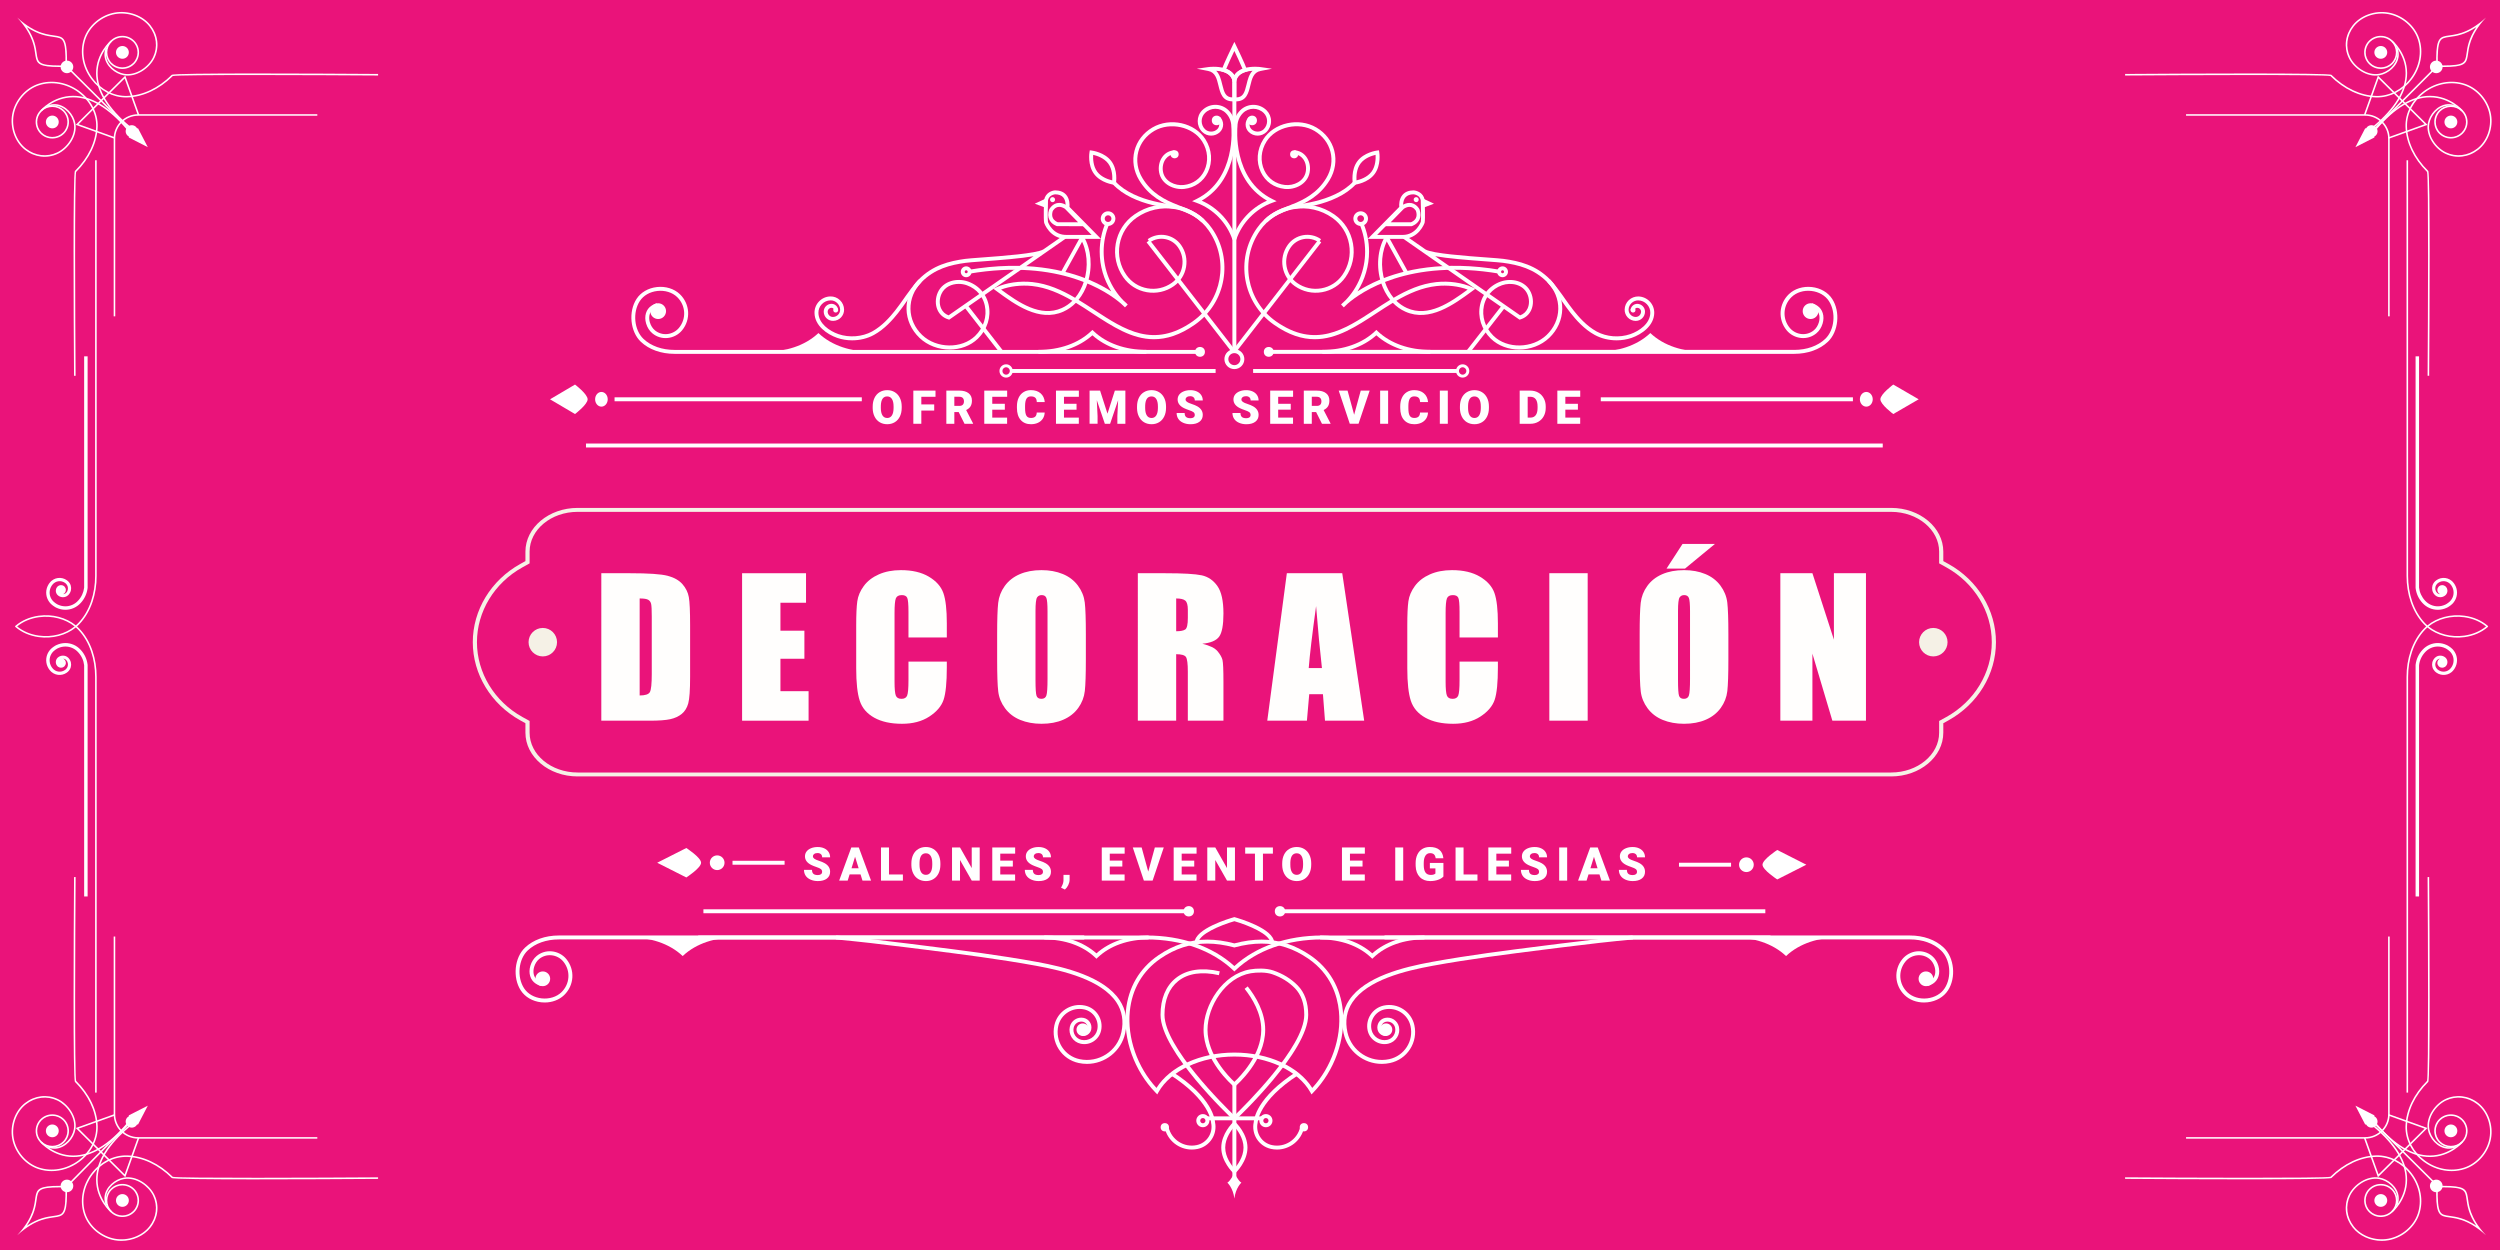<?xml version="1.0" encoding="utf-8"?>
<!-- Generator: Adobe Illustrator 16.0.0, SVG Export Plug-In . SVG Version: 6.00 Build 0)  -->
<!DOCTYPE svg PUBLIC "-//W3C//DTD SVG 1.1//EN" "http://www.w3.org/Graphics/SVG/1.1/DTD/svg11.dtd">
<svg version="1.1" id="Capa_1" xmlns="http://www.w3.org/2000/svg" xmlns:xlink="http://www.w3.org/1999/xlink" x="0px" y="0px"
	 width="400px" height="200px" viewBox="0 0 400 200" enable-background="new 0 0 400 200" xml:space="preserve">
<rect fill="#EA137A" width="400" height="200"/>
<g>
	<path fill="#FFFFFF" d="M382.35,50.611h-0.254V22.166c0-2.011-1.647-3.646-3.674-3.646h-28.654v-0.251h28.654
		c2.166,0,3.928,1.748,3.928,3.897V50.611z"/>
	<g>
		<g>
			<g>
				<g>
					<path fill="#FFFFFF" d="M388.668,60.123l-0.254-0.001c0.063-8.782,0.166-31.655-0.084-32.607
						c-2.16-2.15-3.387-4.726-3.455-7.254c-0.059-2.161,1.047-4.291,2.956-5.697c1.946-1.433,4.389-1.865,6.534-1.156
						c2.11,0.697,3.799,2.659,4.2,4.882c0.388,2.147-0.438,4.434-2.057,5.691c-1.558,1.209-3.52,1.444-5.25,0.629
						c-1.634-0.769-3.172-2.853-2.811-4.877c0.247-1.393,1.489-2.921,3.139-3.069c0.447-0.04,0.972,0.046,1.365,0.225l-0.104,0.229
						c-0.354-0.159-0.84-0.239-1.238-0.204c-1.527,0.136-2.681,1.563-2.911,2.862c-0.343,1.908,1.118,3.877,2.669,4.607
						c1.642,0.773,3.505,0.548,4.984-0.601c1.547-1.202,2.334-3.392,1.964-5.448c-0.388-2.135-2.007-4.019-4.031-4.688
						c-2.066-0.684-4.425-0.265-6.304,1.119c-1.844,1.357-2.91,3.409-2.854,5.489c0.066,2.47,1.273,4.992,3.396,7.1
						C388.857,27.684,388.734,50.38,388.668,60.123z"/>
					<path fill="#FFFFFF" d="M380.266,20.669l-0.192-0.162c2.922-3.437,5.855-5.179,8.723-5.179c0.006,0,0.013,0,0.017,0
						c3.241,0.008,5.224,2.317,5.242,2.341l-0.193,0.161c-0.02-0.022-1.93-2.245-5.053-2.25c-0.005,0-0.009,0-0.013,0
						C386.007,15.58,383.137,17.293,380.266,20.669z"/>
					<g>
						<path fill="#FFFFFF" d="M392.143,22.165c-0.713,0-1.383-0.276-1.887-0.776c-1.041-1.033-1.041-2.714-0.001-3.747
							c0.505-0.5,1.175-0.776,1.888-0.776s1.383,0.276,1.889,0.776c0.503,0.5,0.781,1.166,0.781,1.874s-0.277,1.373-0.781,1.873
							C393.525,21.889,392.855,22.165,392.143,22.165z M392.143,17.118c-0.646,0-1.252,0.249-1.709,0.703
							c-0.94,0.934-0.94,2.456,0.002,3.391c0.455,0.453,1.063,0.702,1.707,0.702c0.646,0,1.252-0.249,1.709-0.702
							c0.455-0.453,0.707-1.055,0.707-1.695c0-0.641-0.252-1.243-0.707-1.696C393.395,17.367,392.788,17.118,392.143,17.118z"/>
						<path fill="#FFFFFF" d="M392.871,20.238c-0.402,0.399-1.055,0.399-1.457,0c-0.402-0.399-0.4-1.046,0-1.445
							c0.402-0.399,1.055-0.399,1.457,0S393.273,19.839,392.871,20.238z"/>
					</g>
				</g>
			</g>
			<g>
				<g>
					<path fill="#FFFFFF" d="M380.342,15.598c-0.055,0-0.109-0.001-0.166-0.002c-2.547-0.068-5.141-1.285-7.308-3.429
						c-0.96-0.248-24.001-0.144-32.849-0.083l-0.002-0.251c9.814-0.068,32.681-0.189,33.013,0.141
						c2.124,2.108,4.665,3.306,7.153,3.373c2.09,0.059,4.16-1.003,5.527-2.833c1.395-1.866,1.814-4.205,1.128-6.257
						c-0.674-2.01-2.571-3.617-4.723-4c-2.072-0.37-4.279,0.413-5.489,1.948c-1.157,1.469-1.384,3.319-0.604,4.949
						c0.733,1.537,2.716,2.988,4.641,2.65c1.311-0.231,2.746-1.375,2.883-2.891c0.036-0.396-0.044-0.879-0.205-1.229l0.231-0.104
						c0.179,0.393,0.267,0.913,0.227,1.355c-0.147,1.636-1.688,2.869-3.092,3.116c-2.04,0.36-4.14-1.168-4.914-2.79
						c-0.821-1.718-0.583-3.666,0.635-5.212c1.267-1.605,3.569-2.426,5.733-2.041c2.238,0.399,4.216,2.075,4.918,4.169
						c0.714,2.13,0.279,4.555-1.164,6.486C384.535,14.509,382.461,15.598,380.342,15.598z"/>
					<path fill="#FFFFFF" d="M379.928,20.364l-0.164-0.192c3.407-2.855,5.133-5.708,5.127-8.479
						c-0.005-3.099-2.244-4.997-2.268-5.016l0.163-0.193c0.024,0.02,2.351,1.987,2.358,5.204
						C385.15,14.539,383.396,17.458,379.928,20.364z"/>
					<g>
						<path fill="#FFFFFF" d="M380.928,11.031L380.928,11.031c-0.714,0-1.384-0.275-1.888-0.776
							c-1.04-1.033-1.041-2.714-0.001-3.747c0.504-0.5,1.174-0.776,1.887-0.776s1.385,0.276,1.889,0.776
							c1.041,1.032,1.041,2.714,0,3.747C382.311,10.756,381.641,11.031,380.928,11.031z M380.926,5.984
							c-0.645,0-1.252,0.249-1.707,0.702c-0.941,0.935-0.941,2.457,0,3.392c0.457,0.453,1.063,0.702,1.708,0.702
							c0.646,0,1.251-0.25,1.708-0.702c0.941-0.936,0.941-2.457,0-3.392C382.178,6.233,381.572,5.984,380.926,5.984z"/>
						<path fill="#FFFFFF" d="M380.198,7.659c-0.401,0.399-0.401,1.046,0,1.446c0.401,0.399,1.054,0.398,1.456,0
							c0.402-0.399,0.402-1.046,0-1.446C381.253,7.26,380.602,7.26,380.198,7.659z"/>
					</g>
				</g>
			</g>
		</g>
		<polygon fill="#FFFFFF" points="382.213,22.198 382.127,21.962 387.941,19.871 380.568,12.554 378.463,18.436 378.225,18.351 
			380.465,12.094 388.4,19.973 		"/>
		<path fill="#FFFFFF" d="M396.206,4.349c-1.236,1.831-1.431,3.212-1.567,4.202c-0.201,1.436-0.27,1.92-3.692,1.92
			c-0.273,0-0.572-0.003-0.896-0.011c-0.049-2.147,0.061-3.271,0.367-3.851c0.27-0.506,0.672-0.582,1.557-0.704
			C392.97,5.767,394.361,5.575,396.206,4.349 M397.756,2.811c-6.201,5.605-8.177-0.417-7.953,7.895
			c0.415,0.011,0.795,0.017,1.144,0.017C397.604,10.722,392.389,8.66,397.756,2.811L397.756,2.811z"/>
		<path fill="#FFFFFF" d="M379.9,21.844c0.078-0.043,0.153-0.093,0.221-0.159c0.381-0.378,0.381-0.992,0-1.37
			c-0.381-0.379-0.999-0.379-1.38,0c-0.067,0.065-0.118,0.14-0.161,0.218h-0.152l-1.563,3.015l3.035-1.552V21.844L379.9,21.844z"/>
		
			<rect x="384.79" y="8.652" transform="matrix(-0.709 -0.705 0.705 -0.709 646.87 298.01)" fill="#FFFFFF" width="0.252" height="13.801"/>
		<path fill="#FFFFFF" d="M390.52,11.416c-0.396,0.393-1.037,0.393-1.434,0s-0.396-1.03,0-1.423c0.396-0.393,1.037-0.393,1.434,0
			C390.914,10.387,390.914,11.023,390.52,11.416z"/>
	</g>
	<g>
		<path fill="#FFFFFF" d="M18.441,50.611h-0.253V22.166c0-2.149,1.762-3.897,3.926-3.897H50.77v0.251H22.114
			c-2.025,0-3.673,1.635-3.673,3.646V50.611z"/>
		<g>
			<g>
				<g>
					<g>
						<path fill="#FFFFFF" d="M11.845,60.123c-0.068-9.743-0.191-32.439,0.141-32.769c2.125-2.108,3.331-4.63,3.397-7.1
							c0.057-2.08-1.01-4.131-2.854-5.489c-1.879-1.383-4.235-1.802-6.303-1.119c-2.025,0.668-3.645,2.552-4.031,4.688
							c-0.372,2.057,0.417,4.247,1.963,5.448c1.48,1.149,3.343,1.374,4.985,0.601c1.549-0.73,3.01-2.699,2.669-4.607
							c-0.232-1.3-1.385-2.726-2.912-2.862c-0.399-0.035-0.885,0.044-1.238,0.204l-0.104-0.229c0.396-0.179,0.919-0.265,1.366-0.225
							c1.648,0.147,2.89,1.676,3.139,3.069c0.362,2.025-1.177,4.108-2.811,4.877c-1.73,0.815-3.693,0.58-5.25-0.629
							c-1.618-1.258-2.444-3.544-2.056-5.691c0.402-2.223,2.09-4.185,4.2-4.882c2.146-0.709,4.588-0.276,6.534,1.156
							c1.91,1.406,3.015,3.536,2.956,5.697c-0.068,2.528-1.295,5.104-3.455,7.254c-0.25,0.952-0.146,23.825-0.084,32.607
							L11.845,60.123z"/>
						<path fill="#FFFFFF" d="M20.247,20.669c-2.872-3.376-5.741-5.089-8.529-5.089c-0.004,0-0.008,0-0.013,0
							c-3.122,0.005-5.033,2.228-5.052,2.25l-0.195-0.161c0.02-0.023,2.001-2.333,5.242-2.341c0.005,0,0.012,0,0.017,0
							c2.866,0,5.801,1.743,8.723,5.179L20.247,20.669z"/>
						<g>
							<path fill="#FFFFFF" d="M8.37,22.165L8.37,22.165c-0.713,0-1.384-0.276-1.888-0.776S5.7,20.224,5.7,19.516
								s0.278-1.374,0.782-1.874s1.174-0.776,1.887-0.776s1.383,0.276,1.887,0.776c1.041,1.033,1.04,2.713,0,3.747
								C9.753,21.889,9.083,22.165,8.37,22.165z M8.37,17.118c-0.646,0-1.252,0.249-1.708,0.703
								c-0.456,0.453-0.708,1.055-0.708,1.696c0,0.64,0.251,1.242,0.708,1.695s1.063,0.702,1.708,0.702s1.251-0.249,1.708-0.702
								c0.941-0.935,0.942-2.457,0-3.391C9.622,17.367,9.015,17.118,8.37,17.118z"/>
							<path fill="#FFFFFF" d="M7.642,20.238c0.402,0.399,1.054,0.399,1.456,0c0.402-0.399,0.402-1.046,0-1.445
								c-0.402-0.399-1.054-0.399-1.456,0S7.24,19.839,7.642,20.238z"/>
						</g>
					</g>
				</g>
				<g>
					<g>
						<path fill="#FFFFFF" d="M20.171,15.598c-2.12,0-4.193-1.089-5.574-2.937c-1.443-1.932-1.878-4.356-1.164-6.486
							c0.702-2.095,2.678-3.771,4.917-4.169c2.162-0.385,4.467,0.436,5.733,2.041c1.219,1.546,1.456,3.494,0.635,5.212
							c-0.775,1.621-2.875,3.149-4.914,2.79c-1.403-0.247-2.943-1.479-3.091-3.116c-0.04-0.443,0.047-0.962,0.227-1.355l0.23,0.104
							c-0.16,0.351-0.24,0.833-0.205,1.23c0.137,1.516,1.574,2.659,2.883,2.891c1.923,0.338,3.906-1.112,4.641-2.65
							c0.778-1.63,0.552-3.48-0.605-4.949c-1.21-1.535-3.416-2.318-5.489-1.948c-2.151,0.383-4.049,1.99-4.722,4
							c-0.688,2.053-0.267,4.392,1.127,6.257c1.368,1.83,3.433,2.895,5.529,2.833c2.489-0.066,5.029-1.264,7.153-3.373
							c0.333-0.33,23.197-0.208,33.012-0.141l-0.001,0.251c-8.847-0.061-31.889-0.164-32.848,0.083
							c-2.167,2.144-4.761,3.361-7.308,3.429C20.281,15.597,20.226,15.598,20.171,15.598z"/>
						<path fill="#FFFFFF" d="M20.585,20.364c-3.469-2.906-5.224-5.825-5.217-8.675c0.008-3.217,2.334-5.184,2.358-5.204
							l0.163,0.193c-0.023,0.02-2.262,1.917-2.268,5.016c-0.005,2.771,1.72,5.624,5.127,8.479L20.585,20.364z"/>
						<g>
							<path fill="#FFFFFF" d="M19.585,11.031c-0.712,0-1.383-0.275-1.886-0.776c-1.041-1.033-1.041-2.714,0-3.747
								c0.504-0.5,1.174-0.776,1.887-0.776s1.383,0.275,1.887,0.776c1.041,1.033,1.04,2.714,0,3.747
								C20.969,10.756,20.298,11.031,19.585,11.031z M19.586,5.984c-0.646,0-1.252,0.25-1.708,0.702
								c-0.942,0.935-0.942,2.457,0,3.392c0.456,0.452,1.063,0.702,1.708,0.702c0.646,0,1.252-0.25,1.708-0.702
								c0.942-0.935,0.942-2.457,0-3.392C20.838,6.233,20.231,5.984,19.586,5.984z"/>
							<path fill="#FFFFFF" d="M20.314,7.659c0.402,0.399,0.402,1.046,0,1.446c-0.402,0.399-1.054,0.398-1.456,0
								c-0.402-0.399-0.402-1.046,0-1.446C19.26,7.26,19.912,7.26,20.314,7.659z"/>
						</g>
					</g>
				</g>
			</g>
			<polygon fill="#FFFFFF" points="18.299,22.198 12.111,19.973 20.048,12.094 22.289,18.351 22.05,18.436 19.943,12.554 
				12.572,19.871 18.386,21.962 			"/>
			<path fill="#FFFFFF" d="M4.307,4.349c1.844,1.227,3.236,1.418,4.232,1.556c0.884,0.122,1.287,0.197,1.555,0.704
				c0.309,0.581,0.417,1.704,0.369,3.851c-0.323,0.007-0.618,0.011-0.895,0.011c-3.423,0-3.491-0.484-3.692-1.92
				C5.736,7.561,5.542,6.18,4.307,4.349 M2.757,2.811c5.367,5.85,0.155,7.911,6.811,7.911c0.348,0,0.727-0.006,1.143-0.017
				C10.933,2.394,8.958,8.416,2.757,2.811L2.757,2.811z"/>
			<path fill="#FFFFFF" d="M20.611,21.844c-0.078-0.043-0.153-0.093-0.219-0.159c-0.382-0.378-0.382-0.992,0-1.37
				c0.381-0.379,0.999-0.379,1.38,0c0.067,0.065,0.118,0.14,0.161,0.218h0.153l1.563,3.015l-3.037-1.552L20.611,21.844
				L20.611,21.844z"/>
			
				<rect x="8.707" y="15.441" transform="matrix(-0.71 -0.705 0.705 -0.71 15.718 37.61)" fill="#FFFFFF" width="13.802" height="0.252"/>
			<path fill="#FFFFFF" d="M9.994,11.416c0.396,0.393,1.037,0.393,1.433,0c0.395-0.393,0.395-1.03,0-1.423
				c-0.396-0.393-1.038-0.393-1.433,0C9.598,10.387,9.598,11.023,9.994,11.416z"/>
		</g>
	</g>
	<g>
		<path fill="#FFFFFF" d="M378.422,182.188h-28.654v-0.252h28.654c2.025,0,3.674-1.636,3.674-3.646v-28.444h0.254v28.444
			C382.35,180.438,380.588,182.188,378.422,182.188z"/>
		<g>
			<g>
				<g>
					<g>
						<path fill="#FFFFFF" d="M392.262,187.382c-1.539,0.001-3.102-0.511-4.431-1.489c-1.909-1.406-3.015-3.537-2.956-5.697
							c0.068-2.528,1.295-5.104,3.455-7.256c0.25-0.951,0.146-23.822,0.084-32.604l0.254-0.003
							c0.066,9.743,0.189,32.438-0.143,32.771c-2.123,2.106-3.33,4.629-3.396,7.1c-0.057,2.079,1.01,4.131,2.854,5.488
							c1.879,1.384,4.234,1.803,6.304,1.119c2.024-0.668,3.645-2.554,4.031-4.688c0.37-2.059-0.417-4.247-1.964-5.449
							c-1.479-1.148-3.344-1.375-4.985-0.602c-1.55,0.729-3.011,2.699-2.668,4.607c0.231,1.299,1.384,2.725,2.911,2.861
							c0.398,0.036,0.886-0.045,1.238-0.203l0.104,0.229c-0.396,0.178-0.918,0.265-1.365,0.226
							c-1.647-0.147-2.891-1.676-3.139-3.069c-0.361-2.023,1.177-4.107,2.811-4.878c1.729-0.815,3.691-0.579,5.25,0.63
							c1.617,1.258,2.443,3.545,2.057,5.69c-0.401,2.224-2.089,4.187-4.2,4.882C393.686,187.271,392.977,187.382,392.262,187.382z"
							/>
						<path fill="#FFFFFF" d="M388.795,185.126c-2.865,0-5.801-1.742-8.723-5.179l0.193-0.162c2.87,3.378,5.74,5.09,8.528,5.09
							c0.004,0,0.008,0,0.013,0c3.123-0.006,5.033-2.229,5.053-2.25l0.193,0.161c-0.02,0.022-2.001,2.333-5.242,2.34
							C388.807,185.126,388.801,185.126,388.795,185.126z"/>
						<g>
							<path fill="#FFFFFF" d="M392.143,183.589c-0.713,0-1.383-0.274-1.888-0.776c-1.04-1.031-1.04-2.713,0.001-3.746
								c0.504-0.5,1.174-0.774,1.887-0.774s1.383,0.274,1.889,0.774c0.504,0.5,0.781,1.166,0.781,1.873s-0.278,1.373-0.781,1.873
								C393.525,183.313,392.855,183.589,392.143,183.589z M392.143,178.542c-0.646,0-1.252,0.249-1.707,0.701
								c-0.942,0.937-0.942,2.458-0.002,3.394c0.457,0.451,1.063,0.7,1.709,0.7c0.646,0,1.252-0.249,1.709-0.7
								c0.455-0.455,0.707-1.057,0.707-1.697c0-0.642-0.252-1.242-0.707-1.695C393.395,178.791,392.788,178.542,392.143,178.542z"/>
							<path fill="#FFFFFF" d="M392.871,180.217c-0.402-0.398-1.055-0.398-1.457,0c-0.402,0.399-0.4,1.047,0,1.445
								c0.402,0.398,1.055,0.398,1.457,0S393.273,180.616,392.871,180.217z"/>
						</g>
					</g>
				</g>
				<g>
					<g>
						<path fill="#FFFFFF" d="M381.089,198.543c-1.819,0-3.603-0.793-4.66-2.135c-1.218-1.547-1.456-3.494-0.635-5.213
							c0.774-1.62,2.876-3.146,4.914-2.789c1.403,0.246,2.942,1.479,3.092,3.115c0.04,0.443-0.048,0.963-0.227,1.355l-0.231-0.104
							c0.161-0.353,0.241-0.834,0.205-1.23c-0.137-1.516-1.572-2.659-2.883-2.891c-1.922-0.336-3.906,1.113-4.641,2.649
							c-0.779,1.63-0.554,3.479,0.604,4.948c1.21,1.536,3.417,2.318,5.489,1.949c2.149-0.385,4.049-1.99,4.723-4.001
							c0.688-2.052,0.267-4.392-1.128-6.257c-1.333-1.783-3.33-2.836-5.37-2.836c-0.053,0-0.104,0.002-0.157,0.002
							c-2.488,0.066-5.029,1.265-7.153,3.373c-0.333,0.33-23.197,0.209-33.013,0.141l0.002-0.251
							c8.848,0.062,31.89,0.164,32.849-0.084c2.167-2.144,4.761-3.361,7.308-3.429c2.17-0.062,4.323,1.037,5.74,2.935
							c1.443,1.933,1.878,4.354,1.164,6.485c-0.702,2.095-2.68,3.771-4.918,4.17C381.807,198.512,381.447,198.543,381.089,198.543z"
							/>
						<path fill="#FFFFFF" d="M382.786,193.971l-0.163-0.193c0.023-0.019,2.263-1.916,2.268-5.016
							c0.006-2.771-1.72-5.623-5.127-8.478l0.164-0.193c3.469,2.906,5.225,5.826,5.217,8.677
							C385.137,191.982,382.811,193.95,382.786,193.971z"/>
						<g>
							<path fill="#FFFFFF" d="M380.926,194.723c-0.713,0-1.383-0.274-1.887-0.775c-1.04-1.032-1.039-2.715,0.001-3.747
								c0.504-0.5,1.175-0.776,1.887-0.776c0.714,0,1.384,0.276,1.888,0.776c1.041,1.032,1.041,2.715,0,3.747
								C382.311,194.447,381.639,194.723,380.926,194.723z M380.927,189.675c-0.646,0-1.251,0.249-1.708,0.703
								c-0.941,0.935-0.941,2.455,0,3.392c0.455,0.453,1.063,0.701,1.707,0.701c0.646,0,1.252-0.248,1.709-0.701
								c0.941-0.937,0.941-2.457,0-3.393C382.178,189.924,381.572,189.675,380.927,189.675z"/>
							<path fill="#FFFFFF" d="M380.198,192.796c-0.401-0.399-0.401-1.046,0-1.444s1.054-0.398,1.456,0s0.402,1.045,0,1.444
								C381.253,193.195,380.602,193.195,380.198,192.796z"/>
						</g>
					</g>
				</g>
			</g>
			<polygon fill="#FFFFFF" points="380.465,188.359 378.225,182.104 378.463,182.02 380.568,187.9 387.941,180.584 382.127,178.493 
				382.213,178.257 388.4,180.482 			"/>
			<path fill="#FFFFFF" d="M390.945,189.984c3.424,0,3.49,0.483,3.691,1.92c0.139,0.99,0.332,2.371,1.568,4.201
				c-1.846-1.227-3.236-1.418-4.232-1.557c-0.884-0.122-1.285-0.197-1.556-0.701c-0.308-0.582-0.416-1.705-0.367-3.854
				C390.373,189.988,390.668,189.984,390.945,189.984 M390.945,189.732c-0.348,0-0.728,0.007-1.144,0.018
				c-0.224,8.313,1.753,2.288,7.953,7.895C392.389,191.795,397.602,189.732,390.945,189.732L390.945,189.732z"/>
			<path fill="#FFFFFF" d="M379.9,178.609c0.078,0.045,0.153,0.095,0.221,0.16c0.381,0.377,0.381,0.99,0,1.369s-0.999,0.379-1.38,0
				c-0.067-0.065-0.118-0.141-0.161-0.219h-0.152l-1.563-3.014l3.035,1.551V178.609L379.9,178.609z"/>
			
				<rect x="377.993" y="184.764" transform="matrix(-0.71 -0.705 0.705 -0.71 527.788 587.27)" fill="#FFFFFF" width="13.8" height="0.253"/>
			<path fill="#FFFFFF" d="M390.52,189.039c-0.396-0.393-1.037-0.395-1.434-0.001s-0.396,1.03,0,1.423s1.037,0.393,1.434,0
				C390.914,190.068,390.914,189.432,390.52,189.039z"/>
		</g>
	</g>
	<g>
		<path fill="#FFFFFF" d="M50.77,182.188H22.114c-2.165,0-3.926-1.748-3.926-3.896v-28.443h0.253v28.443
			c0,2.01,1.648,3.646,3.673,3.646H50.77V182.188z"/>
		<g>
			<g>
				<g>
					<g>
						<path fill="#FFFFFF" d="M8.251,187.382c-0.714,0-1.424-0.108-2.104-0.335c-2.11-0.695-3.798-2.658-4.2-4.882
							c-0.388-2.146,0.438-4.433,2.056-5.69c1.557-1.209,3.52-1.445,5.25-0.63c1.633,0.771,3.172,2.854,2.811,4.878
							c-0.249,1.395-1.491,2.922-3.139,3.069c-0.445,0.04-0.97-0.047-1.366-0.226l0.104-0.229c0.353,0.158,0.839,0.239,1.239,0.203
							c1.527-0.137,2.68-1.563,2.912-2.861c0.341-1.908-1.12-3.878-2.669-4.606c-1.642-0.774-3.505-0.55-4.985,0.601
							c-1.546,1.202-2.335,3.391-1.963,5.449c0.386,2.134,2.005,4.02,4.031,4.688c2.067,0.684,4.423,0.265,6.303-1.119
							c1.844-1.357,2.911-3.409,2.854-5.488c-0.066-2.471-1.273-4.992-3.397-7.1c-0.333-0.33-0.209-23.026-0.141-32.771l0.253,0.003
							c-0.062,8.781-0.166,31.653,0.084,32.605c2.16,2.149,3.386,4.726,3.455,7.254c0.059,2.16-1.046,4.291-2.956,5.697
							C11.352,186.871,9.791,187.382,8.251,187.382z"/>
						<path fill="#FFFFFF" d="M11.718,185.126c-0.006,0-0.011,0-0.017,0c-3.241-0.007-5.222-2.317-5.242-2.34l0.195-0.161
							c0.019,0.021,1.93,2.244,5.052,2.25c0.004,0,0.008,0,0.013,0c2.788,0,5.658-1.712,8.529-5.09l0.193,0.162
							C17.519,183.384,14.583,185.126,11.718,185.126z"/>
						<g>
							<path fill="#FFFFFF" d="M8.37,183.589c-0.713,0-1.383-0.274-1.887-0.776c-0.504-0.5-0.782-1.166-0.782-1.873
								s0.278-1.373,0.782-1.873s1.175-0.774,1.888-0.774s1.383,0.274,1.887,0.774c1.041,1.033,1.041,2.715,0,3.746
								C9.753,183.313,9.083,183.589,8.37,183.589z M8.37,178.542c-0.646,0-1.252,0.249-1.708,0.701
								c-0.457,0.452-0.708,1.055-0.708,1.696c0,0.641,0.251,1.242,0.708,1.695c0.457,0.452,1.063,0.701,1.708,0.701
								s1.252-0.249,1.708-0.701c0.941-0.935,0.941-2.457,0-3.393C9.622,178.791,9.015,178.542,8.37,178.542z"/>
							<path fill="#FFFFFF" d="M7.642,180.217c0.402-0.398,1.054-0.398,1.456,0c0.402,0.399,0.402,1.047,0,1.445
								c-0.402,0.398-1.054,0.398-1.456,0S7.24,180.616,7.642,180.217z"/>
						</g>
					</g>
				</g>
				<g>
					<g>
						<path fill="#FFFFFF" d="M19.424,198.543c-0.358,0-0.718-0.031-1.073-0.094c-2.239-0.399-4.216-2.075-4.917-4.17
							c-0.714-2.129-0.279-4.555,1.164-6.485c1.417-1.896,3.56-2.989,5.739-2.935c2.547,0.066,5.141,1.285,7.308,3.429
							c0.959,0.248,24.001,0.146,32.848,0.084l0.001,0.251c-9.814,0.068-32.679,0.189-33.012-0.141
							c-2.124-2.108-4.665-3.307-7.153-3.373c-2.092-0.051-4.161,1.004-5.529,2.834c-1.394,1.865-1.815,4.205-1.127,6.257
							c0.673,2.011,2.571,3.618,4.722,4.001c2.073,0.369,4.278-0.413,5.489-1.949c1.158-1.468,1.384-3.318,0.605-4.947
							c-0.735-1.537-2.719-2.99-4.641-2.649c-1.31,0.229-2.746,1.375-2.883,2.891c-0.036,0.396,0.044,0.878,0.205,1.229l-0.23,0.104
							c-0.18-0.395-0.267-0.912-0.227-1.355c0.148-1.635,1.688-2.868,3.091-3.115c2.041-0.359,4.139,1.169,4.914,2.79
							c0.821,1.718,0.584,3.666-0.634,5.211C23.025,197.749,21.243,198.543,19.424,198.543z"/>
						<path fill="#FFFFFF" d="M17.726,193.971c-0.023-0.021-2.35-1.986-2.358-5.203c-0.007-2.851,1.748-5.771,5.217-8.677
							l0.163,0.193c-3.407,2.854-5.132,5.706-5.127,8.478c0.006,3.1,2.245,4.997,2.268,5.016L17.726,193.971z"/>
						<g>
							<path fill="#FFFFFF" d="M19.586,194.723c-0.713,0-1.383-0.274-1.887-0.775c-1.041-1.032-1.041-2.715,0-3.747
								c0.503-0.5,1.174-0.776,1.886-0.776c0.713,0,1.383,0.276,1.887,0.776c1.041,1.032,1.041,2.715,0,3.747
								C20.969,194.447,20.299,194.723,19.586,194.723z M19.585,189.675c-0.645,0-1.251,0.249-1.708,0.702
								c-0.942,0.936-0.942,2.456,0,3.393c0.456,0.453,1.063,0.701,1.708,0.701s1.251-0.248,1.708-0.701
								c0.941-0.937,0.941-2.457,0-3.392C20.837,189.924,20.231,189.675,19.585,189.675z"/>
							<path fill="#FFFFFF" d="M20.314,192.796c0.402-0.399,0.402-1.046,0-1.444s-1.054-0.398-1.456,0s-0.402,1.045,0,1.444
								S19.912,193.195,20.314,192.796z"/>
						</g>
					</g>
				</g>
			</g>
			<polygon fill="#FFFFFF" points="20.048,188.359 12.111,180.482 18.299,178.258 18.386,178.493 12.572,180.584 19.943,187.9 
				22.05,182.02 22.289,182.104 			"/>
			<path fill="#FFFFFF" d="M9.567,189.984c0.273,0,0.573,0.004,0.895,0.011c0.048,2.147-0.06,3.271-0.369,3.853
				c-0.268,0.506-0.67,0.58-1.555,0.702c-0.997,0.138-2.388,0.33-4.232,1.558c1.236-1.832,1.43-3.213,1.568-4.203
				C6.075,190.469,6.143,189.984,9.567,189.984 M9.567,189.732c-6.658,0-1.443,2.063-6.811,7.912
				c6.201-5.606,8.176,0.416,7.953-7.896C10.295,189.739,9.915,189.732,9.567,189.732L9.567,189.732z"/>
			<path fill="#FFFFFF" d="M20.611,178.609c-0.078,0.045-0.153,0.095-0.219,0.16c-0.382,0.377-0.382,0.991,0,1.369
				c0.381,0.379,0.999,0.379,1.38,0c0.067-0.065,0.118-0.141,0.161-0.219h0.153l1.563-3.014l-3.037,1.551L20.611,178.609
				L20.611,178.609z"/>
			
				<rect x="15.482" y="177.986" transform="matrix(-0.712 -0.702 0.702 -0.712 -103.116 327.477)" fill="#FFFFFF" width="0.252" height="13.803"/>
			<path fill="#FFFFFF" d="M9.994,189.039c0.396-0.393,1.037-0.395,1.433-0.001c0.395,0.394,0.395,1.03,0,1.423
				c-0.396,0.393-1.038,0.393-1.433,0S9.598,189.432,9.994,189.039z"/>
		</g>
	</g>
	<g>
		<path fill="#FFFFFF" d="M387.049,106.652l0.002-0.217c0.043-0.387,0.149-0.767,0.313-1.119c0.084-0.178,0.18-0.352,0.29-0.514
			c0.051-0.087,0.113-0.154,0.171-0.23c0.051-0.073,0.127-0.153,0.198-0.23c0.263-0.285,0.578-0.514,0.933-0.668
			c0.354-0.152,0.739-0.236,1.126-0.229c0.386,0.005,0.771,0.091,1.12,0.253l0.131,0.06l0.123,0.074
			c0.088,0.046,0.16,0.102,0.233,0.154c0.071,0.046,0.152,0.123,0.23,0.193l0.061,0.053l0.011,0.01c0,0,0.001,0,0,0l0.006,0.007
			l0.022,0.026l0.096,0.102c0.236,0.286,0.396,0.637,0.443,1.006c0.022,0.184,0.025,0.37-0.006,0.555
			c-0.025,0.184-0.078,0.364-0.158,0.532c-0.035,0.087-0.086,0.164-0.133,0.245c-0.022,0.039-0.051,0.07-0.076,0.105
			c-0.022,0.035-0.049,0.07-0.088,0.111l-0.106,0.118l-0.091,0.081c-0.069,0.057-0.143,0.109-0.221,0.151
			c-0.313,0.177-0.691,0.229-1.043,0.146c-0.174-0.039-0.346-0.115-0.488-0.214c-0.033-0.026-0.063-0.04-0.104-0.075l-0.061-0.055
			l-0.028-0.025l-0.013-0.012c0-0.001,0-0.001,0,0l-0.004-0.006c-0.06-0.063-0.114-0.127-0.154-0.2
			c-0.176-0.289-0.189-0.67-0.039-0.974c0.018-0.04,0.043-0.075,0.063-0.111c0.027-0.031,0.034-0.057,0.073-0.098l0.054-0.059
			c0.002-0.006,0.027-0.022,0.039-0.035c0.032-0.021,0.06-0.053,0.094-0.071c0.099-0.065,0.218-0.101,0.337-0.108
			c-0.253,0.125-0.429,0.381-0.429,0.682c0,0.187,0.07,0.354,0.184,0.488c0.005,0.006,0.009,0.014,0.013,0.019l0.021,0.022
			l0.006,0.006c-0.014-0.012,0.023,0.021,0.021,0.021l0.009,0.006l0.029,0.024l0.03,0.025l0.016,0.014l0.027,0.017
			c0.036,0.022,0.074,0.043,0.112,0.062c0.037,0.018,0.07,0.024,0.107,0.035c0.071,0.024,0.147,0.027,0.223,0.028
			c0.148-0.001,0.297-0.056,0.422-0.138l0.087-0.069l0.012-0.009l0.005-0.004c-0.001,0.001,0.032-0.035,0.02-0.021l0.014-0.015
			l0.025-0.032l0.051-0.061c0.02-0.026,0.04-0.064,0.059-0.098c0.02-0.033,0.039-0.07,0.053-0.104l0.031-0.1
			c0.023-0.066,0.026-0.136,0.034-0.205c0.009-0.068-0.007-0.14-0.011-0.207c-0.012-0.069-0.035-0.136-0.057-0.203
			c-0.031-0.061-0.062-0.127-0.102-0.183l-0.064-0.083l-0.035-0.039l-0.008-0.01l-0.025-0.023l-0.016-0.012l-0.123-0.102
			c-0.056-0.036-0.123-0.073-0.188-0.105c-0.064-0.039-0.127-0.046-0.189-0.068c-0.063-0.022-0.13-0.031-0.195-0.036
			c-0.262-0.025-0.538,0.026-0.766,0.171c-0.058,0.031-0.105,0.08-0.158,0.119c-0.027,0.023-0.047,0.033-0.08,0.07l-0.053,0.06
			c-0.035,0.034-0.082,0.103-0.121,0.153c-0.033,0.055-0.068,0.105-0.097,0.164c-0.231,0.448-0.221,1.016,0.041,1.453
			c0.063,0.11,0.146,0.209,0.229,0.303l0.009,0.009l0.018,0.017l0.015,0.014l0.029,0.026l0.061,0.054
			c0.037,0.035,0.099,0.078,0.147,0.115c0.207,0.145,0.431,0.241,0.669,0.299c0.478,0.117,0.995,0.049,1.426-0.189
			c0.107-0.059,0.209-0.13,0.305-0.206l0.068-0.062l0.032-0.031l0.019-0.016l0.008-0.007l0.018-0.019l0.107-0.116
			c0.035-0.034,0.072-0.084,0.109-0.136c0.037-0.049,0.078-0.1,0.108-0.149c0.062-0.103,0.125-0.202,0.172-0.312
			c0.103-0.213,0.171-0.442,0.206-0.676c0.04-0.232,0.039-0.472,0.01-0.707c-0.057-0.47-0.258-0.92-0.56-1.287l-0.119-0.133
			l-0.028-0.033l-0.009-0.008l-0.018-0.016l-0.017-0.014l-0.059-0.055c-0.08-0.068-0.15-0.141-0.256-0.213
			c-0.098-0.072-0.195-0.145-0.296-0.199l-0.15-0.086l-0.157-0.074c-0.422-0.194-0.885-0.297-1.35-0.303
			c-0.465-0.01-0.928,0.09-1.354,0.274c-0.427,0.183-0.812,0.463-1.121,0.802c-0.14,0.143-0.297,0.344-0.422,0.528
			c-0.127,0.187-0.235,0.386-0.332,0.59c-0.189,0.41-0.313,0.853-0.362,1.3l-0.001,0.016v0.016v0.225v36.799h0.555V106.652
			L387.049,106.652z"/>
		<path fill="#FFFFFF" d="M387.049,93.801l0.002,0.217c0.043,0.387,0.149,0.767,0.313,1.12c0.084,0.177,0.18,0.35,0.29,0.513
			c0.051,0.086,0.113,0.154,0.171,0.232c0.051,0.074,0.127,0.152,0.198,0.23c0.263,0.286,0.578,0.515,0.933,0.668
			c0.354,0.154,0.739,0.237,1.126,0.229c0.386-0.005,0.771-0.092,1.12-0.252l0.131-0.061l0.123-0.073
			c0.088-0.047,0.16-0.102,0.233-0.155c0.071-0.046,0.152-0.123,0.23-0.193l0.061-0.053l0.011-0.01c0,0,0.001,0,0,0l0.006-0.006
			l0.022-0.026l0.096-0.103c0.236-0.285,0.396-0.634,0.443-1.004c0.022-0.184,0.025-0.371-0.006-0.555
			c-0.025-0.185-0.078-0.364-0.158-0.532c-0.035-0.087-0.086-0.166-0.133-0.245c-0.022-0.04-0.051-0.072-0.076-0.108
			c-0.022-0.035-0.049-0.07-0.088-0.111l-0.106-0.118l-0.091-0.081c-0.069-0.056-0.143-0.109-0.221-0.152
			c-0.313-0.175-0.691-0.229-1.043-0.146c-0.174,0.04-0.346,0.117-0.488,0.214c-0.033,0.027-0.063,0.04-0.104,0.077l-0.061,0.053
			l-0.028,0.026l-0.013,0.01c0,0.001,0,0.001,0,0.001l-0.004,0.005c-0.06,0.063-0.114,0.126-0.154,0.201
			c-0.176,0.289-0.189,0.669-0.039,0.974c0.018,0.039,0.043,0.074,0.063,0.111c0.027,0.032,0.034,0.056,0.073,0.097l0.054,0.06
			c0.002,0.004,0.027,0.022,0.039,0.033c0.032,0.023,0.06,0.055,0.094,0.073c0.099,0.066,0.218,0.101,0.337,0.108
			c-0.253-0.125-0.429-0.381-0.429-0.68c0-0.188,0.07-0.356,0.184-0.489c0.005-0.006,0.009-0.012,0.013-0.019l0.021-0.023
			l0.006-0.005c-0.014,0.011,0.023-0.022,0.021-0.02l0.009-0.007l0.029-0.025l0.03-0.025l0.016-0.013l0.027-0.017
			c0.036-0.022,0.074-0.042,0.112-0.062c0.037-0.017,0.07-0.025,0.107-0.036c0.071-0.024,0.147-0.026,0.223-0.027
			c0.148,0.001,0.297,0.054,0.422,0.136l0.087,0.07l0.012,0.009l0.005,0.004c-0.001-0.002,0.032,0.035,0.02,0.021l0.014,0.015
			l0.025,0.031l0.051,0.061c0.02,0.026,0.04,0.064,0.059,0.097c0.02,0.034,0.039,0.069,0.053,0.103l0.031,0.1
			c0.023,0.065,0.026,0.135,0.034,0.205c0.009,0.069-0.007,0.139-0.011,0.208c-0.012,0.068-0.035,0.135-0.057,0.202
			c-0.031,0.062-0.062,0.126-0.102,0.183l-0.064,0.082l-0.035,0.04l-0.008,0.01l-0.025,0.022l-0.016,0.013l-0.123,0.101
			c-0.056,0.036-0.123,0.073-0.188,0.106c-0.064,0.04-0.127,0.046-0.189,0.069c-0.063,0.022-0.13,0.031-0.195,0.036
			c-0.262,0.027-0.538-0.026-0.766-0.17c-0.058-0.032-0.105-0.079-0.158-0.12c-0.027-0.024-0.047-0.034-0.08-0.071l-0.053-0.058
			c-0.035-0.035-0.082-0.103-0.121-0.153c-0.033-0.055-0.068-0.107-0.097-0.164c-0.231-0.45-0.221-1.016,0.041-1.454
			c0.063-0.111,0.146-0.211,0.229-0.303l0.009-0.008l0.018-0.017l0.015-0.014l0.029-0.026l0.061-0.053
			c0.037-0.035,0.099-0.077,0.147-0.115c0.207-0.143,0.431-0.243,0.669-0.3c0.478-0.116,0.995-0.047,1.426,0.19
			c0.107,0.059,0.209,0.13,0.305,0.207l0.068,0.061l0.032,0.03l0.019,0.016l0.008,0.008l0.018,0.018l0.107,0.117
			c0.035,0.035,0.072,0.084,0.109,0.135c0.037,0.05,0.078,0.1,0.108,0.15c0.062,0.102,0.125,0.202,0.172,0.311
			c0.103,0.213,0.171,0.441,0.206,0.676c0.04,0.233,0.039,0.473,0.01,0.706c-0.057,0.471-0.258,0.921-0.56,1.288l-0.119,0.132
			l-0.028,0.033l-0.009,0.008l-0.018,0.017l-0.017,0.014l-0.059,0.053c-0.08,0.071-0.15,0.141-0.256,0.214
			c-0.098,0.073-0.195,0.144-0.296,0.198l-0.15,0.088l-0.157,0.074c-0.422,0.193-0.885,0.297-1.35,0.303
			c-0.465,0.008-0.928-0.09-1.354-0.275c-0.427-0.185-0.812-0.464-1.121-0.802c-0.14-0.144-0.297-0.344-0.422-0.529
			c-0.127-0.187-0.235-0.386-0.332-0.59c-0.189-0.411-0.313-0.851-0.362-1.3l-0.001-0.015v-0.016v-0.224v-36.8h0.555V93.801
			L387.049,93.801z"/>
	</g>
	<path fill="#FFFFFF" d="M385.297,174.814h-0.254v-66.502c0-1.461,0.221-2.854,0.655-4.138c0.477-1.409,1.192-2.622,2.128-3.603
		c0.113-0.119,0.234-0.235,0.357-0.346c-0.123-0.11-0.244-0.226-0.357-0.346c-0.936-0.98-1.651-2.192-2.128-3.602
		c-0.435-1.284-0.655-2.676-0.655-4.137V25.64h0.254v66.503c0,1.413,0.223,2.816,0.643,4.056c0.465,1.375,1.16,2.556,2.07,3.51
		c0.117,0.123,0.24,0.24,0.369,0.354c1.544-1.264,3.749-1.853,5.938-1.552c1.445,0.2,2.734,0.76,3.73,1.621l0.043,0.038v0.114
		l-0.043,0.04c-0.996,0.861-2.285,1.422-3.73,1.621c-2.188,0.302-4.394-0.287-5.938-1.551c-0.129,0.113-0.252,0.231-0.369,0.353
		c-0.91,0.954-1.605,2.135-2.07,3.51c-0.42,1.24-0.643,2.644-0.643,4.058V174.814z M388.574,100.228
		c1.488,1.202,3.605,1.758,5.707,1.467c1.343-0.186,2.545-0.691,3.488-1.467c-0.943-0.776-2.146-1.283-3.488-1.468
		C392.18,98.471,390.063,99.027,388.574,100.228z"/>
	<g>
		<g>
			<path fill="#FFFFFF" d="M13.463,106.652l-0.001-0.217c-0.044-0.387-0.149-0.767-0.313-1.119c-0.084-0.178-0.179-0.352-0.29-0.514
				c-0.051-0.087-0.113-0.154-0.169-0.23c-0.052-0.073-0.127-0.153-0.2-0.23c-0.263-0.285-0.579-0.514-0.933-0.668
				c-0.353-0.152-0.739-0.236-1.125-0.229c-0.386,0.005-0.771,0.091-1.12,0.253l-0.131,0.06l-0.124,0.074
				c-0.087,0.046-0.159,0.102-0.232,0.154c-0.072,0.046-0.153,0.123-0.231,0.193l-0.06,0.053l-0.011,0.01c0,0.001,0,0.001,0,0.001
				l-0.006,0.006l-0.023,0.026L8.4,104.377c-0.236,0.286-0.396,0.637-0.443,1.006c-0.023,0.184-0.026,0.37,0.005,0.555
				c0.025,0.184,0.078,0.364,0.158,0.532c0.035,0.087,0.086,0.164,0.132,0.245c0.024,0.039,0.052,0.07,0.077,0.105
				c0.023,0.035,0.048,0.07,0.088,0.111l0.107,0.118l0.09,0.081c0.07,0.057,0.143,0.109,0.221,0.151
				c0.312,0.177,0.693,0.229,1.043,0.146c0.174-0.039,0.345-0.115,0.488-0.214c0.035-0.026,0.063-0.04,0.104-0.075l0.059-0.055
				l0.03-0.025l0.012-0.012c0-0.001,0-0.001,0,0l0.005-0.006c0.058-0.063,0.114-0.127,0.154-0.2c0.176-0.289,0.189-0.67,0.039-0.974
				c-0.018-0.04-0.042-0.075-0.063-0.111c-0.027-0.031-0.035-0.057-0.074-0.098l-0.053-0.059c-0.001-0.006-0.027-0.022-0.04-0.035
				c-0.031-0.021-0.058-0.054-0.093-0.071c-0.099-0.065-0.217-0.101-0.336-0.108c0.253,0.125,0.429,0.381,0.429,0.682
				c0,0.187-0.071,0.354-0.184,0.488c-0.005,0.006-0.009,0.014-0.014,0.019l-0.02,0.022l-0.005,0.006
				c0.014-0.012-0.023,0.021-0.021,0.021l-0.007,0.006l-0.031,0.024l-0.031,0.025l-0.015,0.014l-0.027,0.017
				c-0.037,0.022-0.075,0.043-0.113,0.062c-0.037,0.018-0.071,0.024-0.108,0.035c-0.071,0.024-0.147,0.027-0.222,0.028
				c-0.15-0.001-0.297-0.056-0.422-0.138l-0.087-0.069l-0.011-0.009l-0.005-0.004c0.001,0.002-0.033-0.035-0.02-0.021l-0.013-0.015
				l-0.025-0.032l-0.051-0.061c-0.019-0.026-0.04-0.064-0.059-0.098c-0.018-0.033-0.039-0.07-0.052-0.104l-0.031-0.1
				c-0.024-0.066-0.026-0.136-0.034-0.205c-0.009-0.068,0.006-0.14,0.011-0.207c0.012-0.069,0.035-0.136,0.056-0.203
				c0.032-0.061,0.061-0.127,0.101-0.183l0.066-0.083l0.034-0.039l0.008-0.01l0.025-0.023l0.016-0.012l0.123-0.101
				c0.055-0.037,0.124-0.074,0.187-0.106c0.066-0.039,0.127-0.046,0.191-0.068c0.063-0.022,0.129-0.031,0.195-0.036
				c0.261-0.025,0.538,0.026,0.764,0.171c0.058,0.031,0.106,0.08,0.159,0.119c0.027,0.023,0.047,0.033,0.08,0.07L11,105.329
				c0.034,0.035,0.082,0.103,0.12,0.153c0.033,0.055,0.068,0.105,0.096,0.164c0.232,0.449,0.22,1.016-0.042,1.453
				c-0.062,0.11-0.144,0.209-0.23,0.303l-0.008,0.009l-0.017,0.017l-0.015,0.014l-0.03,0.026l-0.059,0.054
				c-0.038,0.035-0.1,0.078-0.149,0.115c-0.206,0.145-0.43,0.241-0.669,0.299c-0.477,0.117-0.996,0.049-1.425-0.189
				c-0.108-0.059-0.209-0.13-0.304-0.206L8.2,107.479l-0.034-0.03l-0.017-0.017l-0.008-0.007l-0.017-0.017l-0.107-0.118
				c-0.035-0.034-0.073-0.084-0.111-0.136c-0.036-0.049-0.077-0.1-0.108-0.149c-0.061-0.103-0.125-0.202-0.171-0.312
				c-0.103-0.213-0.172-0.442-0.207-0.676c-0.04-0.232-0.039-0.472-0.009-0.707c0.056-0.47,0.257-0.92,0.559-1.287l0.119-0.133
				l0.03-0.033l0.007-0.008l0.018-0.016l0.015-0.014l0.059-0.055c0.08-0.068,0.151-0.141,0.256-0.213
				c0.097-0.072,0.195-0.145,0.296-0.199l0.15-0.086l0.158-0.074c0.421-0.194,0.884-0.297,1.348-0.303
				c0.465-0.01,0.929,0.09,1.355,0.274c0.425,0.183,0.81,0.463,1.12,0.802c0.14,0.143,0.297,0.344,0.422,0.528
				c0.127,0.187,0.236,0.386,0.333,0.59c0.189,0.41,0.312,0.853,0.362,1.3l0.001,0.016v0.016v0.225v36.799h-0.555L13.463,106.652
				L13.463,106.652z"/>
			<path fill="#FFFFFF" d="M13.463,93.802l-0.001,0.217c-0.044,0.387-0.149,0.767-0.313,1.12c-0.084,0.177-0.179,0.35-0.29,0.513
				c-0.051,0.086-0.113,0.154-0.169,0.232c-0.052,0.074-0.127,0.152-0.2,0.23c-0.263,0.286-0.579,0.515-0.933,0.668
				c-0.353,0.154-0.739,0.237-1.125,0.229c-0.386-0.005-0.771-0.092-1.12-0.252l-0.131-0.061l-0.124-0.073
				c-0.087-0.047-0.159-0.102-0.232-0.155c-0.072-0.046-0.153-0.123-0.231-0.193l-0.06-0.053l-0.011-0.01l0,0l-0.006-0.006
				L8.493,96.18l-0.094-0.103c-0.236-0.285-0.396-0.634-0.443-1.004c-0.023-0.184-0.026-0.371,0.005-0.555
				c0.025-0.184,0.078-0.364,0.158-0.532c0.035-0.087,0.086-0.166,0.132-0.245c0.024-0.04,0.052-0.071,0.077-0.108
				c0.023-0.035,0.048-0.07,0.088-0.111l0.107-0.118l0.09-0.081c0.07-0.056,0.143-0.109,0.221-0.152
				c0.312-0.175,0.693-0.229,1.043-0.146c0.174,0.04,0.345,0.117,0.488,0.214c0.035,0.027,0.063,0.04,0.104,0.077l0.059,0.053
				l0.03,0.026l0.012,0.011l0,0l0.005,0.005c0.058,0.063,0.114,0.126,0.154,0.201c0.176,0.289,0.189,0.669,0.039,0.974
				c-0.018,0.039-0.042,0.074-0.063,0.111c-0.027,0.032-0.035,0.056-0.074,0.097l-0.053,0.06c-0.001,0.004-0.027,0.021-0.04,0.032
				c-0.031,0.023-0.058,0.055-0.093,0.073c-0.099,0.066-0.217,0.101-0.336,0.108c0.253-0.125,0.429-0.381,0.429-0.68
				c0-0.187-0.071-0.356-0.184-0.489c-0.005-0.006-0.009-0.012-0.014-0.019l-0.02-0.023l-0.005-0.005
				c0.014,0.011-0.023-0.022-0.021-0.02l-0.007-0.007l-0.031-0.025l-0.031-0.025l-0.015-0.013l-0.027-0.017
				c-0.037-0.022-0.075-0.042-0.113-0.062c-0.037-0.017-0.071-0.025-0.108-0.036c-0.071-0.024-0.147-0.026-0.222-0.027
				c-0.15,0.001-0.297,0.054-0.422,0.136l-0.087,0.07L9.22,93.837l-0.005,0.004c0.001-0.002-0.033,0.035-0.02,0.021l-0.013,0.015
				l-0.025,0.031L9.106,93.97c-0.019,0.026-0.04,0.064-0.059,0.097c-0.018,0.034-0.039,0.069-0.052,0.103l-0.031,0.1
				c-0.024,0.065-0.026,0.135-0.034,0.205c-0.009,0.069,0.006,0.139,0.011,0.208c0.012,0.068,0.035,0.135,0.056,0.202
				c0.032,0.062,0.061,0.126,0.101,0.183l0.066,0.082l0.034,0.04l0.008,0.01l0.025,0.022l0.016,0.013l0.123,0.101
				c0.055,0.036,0.124,0.073,0.187,0.107c0.066,0.039,0.127,0.046,0.191,0.068c0.063,0.022,0.129,0.031,0.195,0.036
				c0.261,0.027,0.538-0.026,0.764-0.17c0.058-0.032,0.106-0.079,0.159-0.12c0.027-0.024,0.047-0.034,0.08-0.071L11,95.126
				c0.034-0.035,0.082-0.103,0.12-0.153c0.033-0.054,0.068-0.107,0.096-0.164c0.232-0.45,0.22-1.016-0.042-1.454
				c-0.062-0.111-0.144-0.21-0.23-0.303l-0.008-0.008l-0.017-0.017l-0.015-0.014l-0.03-0.026l-0.059-0.053
				c-0.038-0.035-0.1-0.077-0.149-0.115c-0.206-0.143-0.43-0.243-0.669-0.3c-0.477-0.116-0.996-0.047-1.425,0.19
				c-0.108,0.059-0.209,0.13-0.304,0.207L8.2,92.977l-0.034,0.03l-0.017,0.016L8.141,93.03l-0.017,0.018l-0.107,0.117
				C7.981,93.2,7.944,93.249,7.906,93.3c-0.036,0.05-0.077,0.101-0.108,0.15c-0.061,0.102-0.125,0.202-0.171,0.311
				c-0.103,0.213-0.172,0.441-0.207,0.676c-0.04,0.233-0.039,0.473-0.009,0.706c0.056,0.471,0.257,0.921,0.559,1.288l0.119,0.132
				l0.03,0.033l0.007,0.008l0.018,0.017l0.015,0.014l0.059,0.052c0.08,0.071,0.151,0.141,0.256,0.214
				c0.097,0.073,0.195,0.144,0.296,0.198l0.15,0.088l0.158,0.074c0.421,0.193,0.884,0.297,1.348,0.303
				c0.465,0.008,0.929-0.09,1.355-0.275c0.425-0.185,0.81-0.464,1.12-0.802c0.14-0.144,0.297-0.344,0.422-0.529
				c0.127-0.187,0.236-0.386,0.333-0.59c0.189-0.411,0.312-0.851,0.362-1.3l0.001-0.015v-0.016v-0.224V57.015h-0.555L13.463,93.802
				L13.463,93.802z"/>
		</g>
		<path fill="#FFFFFF" d="M15.469,174.814h-0.253v-66.502c0-1.414-0.222-2.816-0.642-4.058c-0.465-1.375-1.162-2.556-2.071-3.51
			c-0.117-0.122-0.24-0.24-0.369-0.353c-1.544,1.264-3.75,1.854-5.938,1.551c-1.445-0.199-2.735-0.76-3.73-1.621l-0.043-0.038
			v-0.114l0.043-0.04c0.995-0.861,2.286-1.421,3.73-1.621c2.188-0.301,4.394,0.288,5.938,1.552c0.128-0.113,0.251-0.23,0.369-0.354
			c0.91-0.954,1.606-2.135,2.071-3.51c0.419-1.24,0.642-2.643,0.642-4.056V25.64h0.253v66.503c0,1.46-0.22,2.853-0.654,4.137
			c-0.477,1.41-1.192,2.622-2.127,3.602c-0.115,0.12-0.234,0.236-0.359,0.346c0.125,0.11,0.244,0.227,0.359,0.346
			c0.935,0.98,1.651,2.191,2.127,3.603c0.434,1.284,0.654,2.677,0.654,4.138V174.814z M2.744,100.228
			c0.942,0.775,2.145,1.282,3.487,1.467c2.102,0.289,4.218-0.266,5.707-1.467c-1.489-1.2-3.605-1.757-5.707-1.468
			C4.889,98.945,3.686,99.451,2.744,100.228z"/>
	</g>
</g>
<g>
	<path fill="none" stroke="#988961" stroke-width="0.41" stroke-miterlimit="10" d="M253.646,26.438"/>
</g>
<g>
	<path fill="#EA137A" d="M321.025,102.747c0-5.914-3.388-11.079-8.426-13.872v-0.612c0-4.734-4.485-8.574-10.015-8.574H92.415
		c-5.532,0-10.016,3.84-10.016,8.574v0.612c-5.038,2.793-8.425,7.956-8.425,13.872c0,5.915,3.385,11.08,8.425,13.871v0.613
		c0,4.738,4.483,8.575,10.016,8.575h210.17c5.529,0,10.015-3.837,10.015-8.575v-0.613
		C317.638,113.827,321.025,108.662,321.025,102.747z"/>
	<g>
		<circle fill="#F5F1E6" cx="86.848" cy="102.749" r="2.278"/>
		<circle fill="#F5F1E6" cx="309.331" cy="102.749" r="2.278"/>
	</g>
	<path fill="#F5F1E6" d="M302.585,124.229H92.415c-4.603,0-8.347-3.137-8.347-6.996v-1.516l-0.824-0.457
		c-4.686-2.599-7.598-7.391-7.598-12.512c0-5.12,2.912-9.916,7.598-12.513l0.824-0.456v-1.514c0-3.858,3.745-6.999,8.347-6.999
		h210.17c4.604,0,8.344,3.141,8.344,6.999v1.514l0.826,0.456c4.687,2.598,7.599,7.393,7.599,12.513c0,5.121-2.912,9.913-7.599,12.51
		l-0.826,0.459v1.516C310.929,121.093,307.188,124.229,302.585,124.229z M92.415,81.897c-4.234,0-7.679,2.855-7.679,6.366v1.876
		l-1.154,0.641c-4.483,2.483-7.27,7.072-7.27,11.969c0,4.897,2.786,9.482,7.27,11.969l1.154,0.637v1.879
		c0,3.51,3.444,6.366,7.679,6.366h210.17c4.233,0,7.677-2.854,7.677-6.366v-1.879l1.155-0.637c4.483-2.486,7.269-7.071,7.269-11.969
		c0-4.896-2.785-9.483-7.269-11.969l-1.155-0.641v-1.876c0-3.511-3.444-6.366-7.677-6.366H92.415z"/>
</g>
<g>
	<rect x="193.071" y="178.62" fill="#FFFFFF" width="8.855" height="0.628"/>
	<path fill="#FFFFFF" d="M197.5,155.434l-0.22-0.205c-3.348-3.172-8.257-4.919-13.823-4.919h-71.742v-0.63h71.742
		c5.609,0,10.584,1.736,14.042,4.89c3.456-3.153,8.431-4.89,14.042-4.89h71.739v0.63h-71.739c-5.568,0-10.479,1.747-13.826,4.919
		L197.5,155.434z"/>
	<g>
		<g>
			<g>
				<g>
					<rect x="268.638" y="138.038" fill="#FFFFFF" width="8.332" height="0.631"/>
					<circle fill="#FFFFFF" cx="279.424" cy="138.354" r="1.176"/>
					<path fill="#FFFFFF" d="M284.358,135.995l4.657,2.359l-4.657,2.359c0,0-2.357-1.526-2.357-2.359
						C282.001,137.522,284.358,135.995,284.358,135.995z"/>
				</g>
			</g>
		</g>
		<g>
			<g>
				<g>
					<rect x="117.201" y="137.725" fill="#FFFFFF" width="8.332" height="0.63"/>
					<circle fill="#FFFFFF" cx="114.748" cy="138.038" r="1.177"/>
					<path fill="#FFFFFF" d="M109.812,135.681l-4.66,2.357l4.66,2.357c0,0,2.36-1.524,2.36-2.357
						C112.172,137.204,109.812,135.681,109.812,135.681z"/>
				</g>
			</g>
		</g>
	</g>
	<g>
		<path fill="#FFFFFF" d="M197.5,179.366l-0.218-0.203c-0.472-0.444-11.597-10.945-11.597-16.788c0-2.584,0.844-4.623,2.442-5.893
			c1.71-1.363,4.141-1.734,7.034-1.067l-0.14,0.614c-2.699-0.62-4.947-0.294-6.502,0.946c-1.44,1.146-2.202,3.015-2.202,5.399
			c0,5.144,9.61,14.611,11.183,16.126c1.574-1.515,11.182-10.982,11.182-16.126c0-1.814-0.51-3.25-1.511-4.27
			c-0.974-0.993-2.201-1.746-3.648-2.237c-0.977-0.332-2.408-0.311-3.394-0.146c-4.086,0.689-6.929,5.321-6.929,9.046
			c0,4.053,3.419,7.507,4.3,8.328c0.881-0.821,4.301-4.274,4.301-8.328c0-2.645-1.447-5.021-2.661-6.551l0.493-0.39
			c1.276,1.607,2.798,4.116,2.798,6.94c0,4.922-4.535,8.83-4.729,8.995l-0.202,0.172l-0.204-0.172
			c-0.194-0.166-4.727-4.073-4.727-8.995c0-3.978,3.063-8.923,7.454-9.665c0.986-0.169,2.548-0.225,3.702,0.17
			c1.54,0.521,2.853,1.328,3.899,2.392c1.121,1.143,1.688,2.728,1.688,4.711c0,5.844-11.124,16.344-11.599,16.788L197.5,179.366z"/>
		<path fill="#FFFFFF" d="M185.163,175.108l-0.294-0.303c-3.374-3.471-5.183-8.485-4.723-13.086c0.373-3.734,2.164-6.799,5.175-8.86
			c2.475-1.693,5.036-2.52,7.83-2.52c1.383,0,2.806,0.198,4.349,0.603c1.539-0.404,2.964-0.603,4.348-0.603
			c2.795,0,5.358,0.826,7.831,2.52c3.014,2.063,4.803,5.126,5.173,8.861c0.462,4.602-1.348,9.615-4.721,13.085l-0.292,0.303
			l-0.207-0.368c-1.916-3.407-6.792-5.697-12.131-5.697c-5.34,0-10.217,2.29-12.133,5.697L185.163,175.108z M197.5,168.413
			c5.456,0,10.289,2.203,12.461,5.653c3.063-3.324,4.693-7.992,4.265-12.282c-0.248-2.47-1.298-5.937-4.904-8.405
			c-2.366-1.618-4.812-2.407-7.477-2.407c-1.353,0-2.746,0.199-4.268,0.603l-0.079,0.022l-0.082-0.022
			c-1.52-0.403-2.914-0.603-4.266-0.603c-2.663,0-5.108,0.788-7.474,2.407c-2.855,1.953-4.55,4.86-4.905,8.405
			c-0.429,4.288,1.2,8.958,4.264,12.282C187.211,170.616,192.042,168.413,197.5,168.413z"/>
		<path fill="#FFFFFF" d="M203.864,150.836h-0.631c0-1.327-3.479-2.805-5.733-3.443c-2.253,0.643-5.735,2.118-5.735,3.443h-0.63
			c0-2.257,5.638-3.895,6.28-4.075l0.085-0.023l0.085,0.023C198.225,146.941,203.864,148.579,203.864,150.836z"/>
	</g>
	<path fill="#FFFFFF" d="M197.5,187.868l-0.221-0.212c-0.076-0.073-1.875-1.826-1.875-4.041c0-2.216,1.798-3.968,1.875-4.042
		l0.221-0.211l0.217,0.211c0.077,0.074,1.879,1.826,1.879,4.042c0,2.215-1.802,3.968-1.879,4.041L197.5,187.868z M197.5,180.264
		c-0.456,0.521-1.465,1.84-1.465,3.353c0,1.512,1.009,2.834,1.465,3.354c0.455-0.521,1.464-1.842,1.464-3.354
		C198.964,182.104,197.955,180.784,197.5,180.264z"/>
	<g>
		<rect x="197.184" y="173.52" fill="#FFFFFF" width="0.631" height="15.015"/>
		<path fill="#FFFFFF" d="M197.5,187.668c0,0-0.59,1.25-1.121,1.558c0,0,0.911,0.813,1.121,2.54c0.208-1.727,1.119-2.54,1.119-2.54
			C198.088,188.922,197.5,187.668,197.5,187.668z"/>
	</g>
	<g>
		<g>
			<path fill="#FFFFFF" d="M307.844,160.4c-1.188,0-2.317-0.424-3.1-1.176c-1.627-1.564-1.778-4.052-0.356-5.779
				c0.571-0.693,1.416-1.143,2.319-1.232c0.882-0.082,1.745,0.179,2.427,0.739c0.47,0.39,0.819,0.934,1.009,1.576
				c0.347,1.171,0.011,2.29-0.856,2.852c-0.178,0.118-0.528,0.322-0.865,0.379l-0.106-0.623c0.161-0.028,0.395-0.134,0.628-0.285
				c0.763-0.495,0.808-1.432,0.597-2.143c-0.156-0.522-0.433-0.96-0.809-1.272c-0.548-0.45-1.243-0.66-1.962-0.592
				c-0.739,0.07-1.431,0.435-1.891,1.001c-1.213,1.473-1.083,3.59,0.304,4.924c0.774,0.743,1.952,1.104,3.162,0.971
				c1.2-0.137,2.22-0.723,2.802-1.611c1.185-1.811,0.911-4.64-0.582-6.056c-1.202-1.138-2.97-1.766-4.973-1.766h-84.069v-0.629
				h84.065c2.167,0,4.089,0.687,5.408,1.937c1.696,1.609,2.015,4.813,0.679,6.859c-0.685,1.045-1.872,1.737-3.259,1.893
				C308.223,160.388,308.031,160.4,307.844,160.4z"/>
			<circle fill="#FFFFFF" cx="308.152" cy="156.608" r="1.179"/>
		</g>
		<g>
			<path fill="#FFFFFF" d="M87.153,160.4c-0.186,0-0.378-0.013-0.568-0.032c-1.387-0.157-2.573-0.847-3.258-1.895
				c-1.336-2.044-1.021-5.25,0.678-6.857c1.317-1.25,3.239-1.938,5.408-1.938h84.065v0.631H89.413c-2.007,0-3.773,0.626-4.975,1.763
				c-1.494,1.416-1.766,4.246-0.582,6.057c0.58,0.888,1.601,1.475,2.8,1.611c1.208,0.133,2.389-0.226,3.161-0.972
				c1.386-1.333,1.518-3.45,0.307-4.924c-0.464-0.564-1.154-0.931-1.893-1c-0.719-0.069-1.415,0.143-1.963,0.593
				c-0.374,0.312-0.652,0.752-0.807,1.272c-0.211,0.712-0.166,1.647,0.595,2.143c0.23,0.151,0.466,0.255,0.628,0.284l-0.106,0.622
				c-0.337-0.057-0.686-0.261-0.864-0.378c-0.868-0.563-1.204-1.682-0.857-2.851c0.19-0.641,0.54-1.186,1.01-1.577
				c0.679-0.56,1.537-0.822,2.425-0.736c0.904,0.086,1.75,0.535,2.319,1.229c1.423,1.73,1.27,4.214-0.357,5.778
				C89.473,159.977,88.343,160.4,87.153,160.4z"/>
			<circle fill="#FFFFFF" cx="86.848" cy="156.608" r="1.179"/>
		</g>
	</g>
	<g>
		<path fill="#FFFFFF" d="M277.426,149.995c2.997,0,6.133,0.878,8.342,2.974c2.211-2.096,5.348-2.974,8.343-2.974"/>
		<path fill="#FFFFFF" d="M117.574,149.995c-2.998,0-6.133,0.878-8.344,2.974c-2.21-2.096-5.345-2.974-8.341-2.974"/>
	</g>
	<g>
		<path fill="#FFFFFF" d="M219.567,153.402l-0.217-0.206c-1.966-1.863-4.852-2.887-8.129-2.887v-0.631
			c3.319,0,6.271,1.015,8.345,2.86c2.073-1.846,5.022-2.86,8.343-2.86v0.631c-3.278,0-6.163,1.023-8.129,2.887L219.567,153.402z"/>
		<path fill="#FFFFFF" d="M175.431,153.402l-0.216-0.206c-1.966-1.863-4.851-2.887-8.127-2.887v-0.631c3.32,0,6.27,1.015,8.342,2.86
			c2.075-1.846,5.023-2.86,8.343-2.86v0.631c-3.274,0-6.161,1.023-8.126,2.887L175.431,153.402z"/>
	</g>
	<g>
		<g>
			<rect x="205.427" y="145.488" fill="#FFFFFF" width="77.025" height="0.63"/>
			<circle fill="#FFFFFF" cx="204.797" cy="145.805" r="0.828"/>
		</g>
		<g>
			<rect x="112.546" y="145.488" fill="#FFFFFF" width="77.025" height="0.63"/>
			<circle fill="#FFFFFF" cx="190.203" cy="145.805" r="0.828"/>
		</g>
	</g>
	<g>
		<path fill="#FFFFFF" d="M202.542,180.357c-0.578,0-1.049-0.473-1.049-1.052s0.472-1.05,1.049-1.05c0.58,0,1.053,0.472,1.053,1.05
			C203.595,179.885,203.123,180.357,202.542,180.357z M202.542,178.887c-0.23,0-0.418,0.187-0.418,0.419
			c0,0.233,0.187,0.422,0.418,0.422c0.233,0,0.422-0.188,0.422-0.422C202.964,179.073,202.775,178.887,202.542,178.887z"/>
		<path fill="#FFFFFF" d="M192.457,180.357c-0.579,0-1.05-0.473-1.05-1.052s0.471-1.05,1.05-1.05c0.578,0,1.049,0.472,1.049,1.05
			C193.505,179.885,193.033,180.357,192.457,180.357z M192.457,178.887c-0.233,0-0.421,0.187-0.421,0.419
			c0,0.233,0.187,0.422,0.421,0.422c0.229,0,0.42-0.188,0.42-0.422C192.875,179.073,192.686,178.887,192.457,178.887z"/>
	</g>
	<g>
		<g>
			<path fill="#FFFFFF" d="M190.683,183.928c-2.035,0-3.875-1.411-4.333-3.479l0.615-0.136c0.456,2.052,2.492,3.352,4.544,2.895
				c0.779-0.174,1.442-0.639,1.871-1.308c0.429-0.676,0.569-1.476,0.396-2.253l-0.007-0.065c-0.002-0.03-0.137-3.495-6.575-7.614
				l0.341-0.53c6.486,4.152,6.846,7.681,6.866,8.104c0.198,0.934,0.025,1.889-0.487,2.693c-0.519,0.816-1.325,1.379-2.268,1.588
				C191.323,183.893,191.003,183.928,190.683,183.928z"/>
			<circle fill="#FFFFFF" cx="186.372" cy="180.362" r="0.668"/>
		</g>
		<g>
			<path fill="#FFFFFF" d="M204.315,183.928c-0.317,0-0.64-0.033-0.962-0.105c-0.942-0.21-1.747-0.772-2.267-1.586
				c-0.514-0.808-0.687-1.761-0.486-2.694c0.021-0.424,0.379-3.953,6.866-8.104l0.339,0.529c-6.437,4.122-6.573,7.584-6.576,7.618
				l-0.008,0.063c-0.172,0.78-0.029,1.578,0.397,2.253c0.428,0.67,1.094,1.136,1.871,1.308c2.05,0.455,4.089-0.842,4.545-2.894
				l0.613,0.136C208.191,182.517,206.351,183.928,204.315,183.928z"/>
			<circle fill="#FFFFFF" cx="208.628" cy="180.362" r="0.668"/>
		</g>
	</g>
	<g>
		<g>
			<path fill="#FFFFFF" d="M221.086,170.222c-2.88,0-5.479-2.003-6.118-4.93c-0.428-1.968-0.127-3.741,0.895-5.274
				c2.513-3.771,8.746-5.293,13.217-6.108c5.933-1.085,12.014-1.852,17.896-2.593l2.639-0.335c4.329-0.549,8.122-0.974,11.596-1.301
				l0.061,0.629c-3.469,0.325-7.255,0.75-11.574,1.298l-2.643,0.333c-5.873,0.743-11.948,1.509-17.859,2.59
				c-4.355,0.797-10.428,2.266-12.809,5.836c-0.923,1.386-1.191,2.997-0.8,4.793c0.66,3.032,3.67,4.963,6.7,4.304
				c1.16-0.255,2.149-0.943,2.793-1.939c0.643-0.999,0.856-2.188,0.602-3.348c-0.409-1.882-2.272-3.077-4.15-2.67
				c-1.475,0.323-2.408,1.777-2.09,3.25c0.247,1.142,1.381,1.866,2.521,1.62c0.429-0.093,0.793-0.346,1.03-0.714
				c0.234-0.367,0.313-0.805,0.223-1.231c-0.073-0.325-0.265-0.602-0.545-0.782c-0.278-0.176-0.608-0.235-0.937-0.168
				c-0.5,0.109-0.821,0.608-0.711,1.108c0.038,0.179,0.145,0.329,0.299,0.428c0.152,0.102,0.334,0.133,0.514,0.093l0.135,0.619
				c-0.343,0.074-0.695,0.012-0.99-0.18c-0.296-0.187-0.499-0.481-0.575-0.825c-0.181-0.842,0.354-1.677,1.195-1.858
				c0.49-0.108,0.991-0.017,1.413,0.253c0.42,0.273,0.71,0.688,0.819,1.179c0.126,0.591,0.02,1.196-0.308,1.705
				c-0.328,0.512-0.832,0.86-1.425,0.99c-1.482,0.325-2.95-0.623-3.275-2.104c-0.393-1.81,0.758-3.601,2.568-3.998
				c2.218-0.483,4.422,0.928,4.907,3.149c0.287,1.325,0.045,2.683-0.688,3.82c-0.732,1.141-1.865,1.927-3.191,2.217
				C221.972,170.175,221.526,170.222,221.086,170.222z"/>
			<circle fill="#FFFFFF" cx="221.764" cy="164.747" r="1"/>
		</g>
		<g>
			<path fill="#FFFFFF" d="M173.912,170.222c-0.44,0-0.886-0.047-1.334-0.144c-1.324-0.289-2.457-1.075-3.188-2.216
				c-0.733-1.139-0.977-2.496-0.688-3.821c0.484-2.221,2.687-3.634,4.906-3.148c1.81,0.395,2.962,2.188,2.568,3.997
				c-0.322,1.484-1.79,2.431-3.275,2.105c-0.591-0.13-1.096-0.479-1.422-0.989c-0.327-0.509-0.436-1.116-0.308-1.706
				c0.107-0.488,0.397-0.906,0.818-1.178c0.421-0.271,0.924-0.363,1.412-0.254c0.842,0.182,1.377,1.017,1.195,1.857
				c-0.075,0.344-0.279,0.637-0.574,0.826c-0.294,0.191-0.647,0.253-0.989,0.179l0.134-0.618c0.178,0.039,0.36,0.006,0.514-0.093
				c0.153-0.098,0.259-0.25,0.3-0.428c0.106-0.501-0.211-1-0.714-1.109c-0.325-0.068-0.658-0.009-0.936,0.169
				c-0.279,0.18-0.472,0.46-0.542,0.781c-0.093,0.427-0.016,0.864,0.222,1.231c0.235,0.368,0.599,0.621,1.025,0.715
				c1.142,0.245,2.276-0.479,2.525-1.621c0.32-1.472-0.616-2.927-2.087-3.249c-1.88-0.409-3.743,0.787-4.154,2.669
				c-0.251,1.16-0.038,2.347,0.603,3.348c0.643,0.996,1.634,1.686,2.794,1.939c3.031,0.657,6.04-1.271,6.702-4.304
				c0.39-1.795,0.121-3.406-0.805-4.793c-2.379-3.57-8.448-5.039-12.805-5.835c-5.916-1.082-11.987-1.848-17.86-2.59l-2.642-0.334
				c-4.32-0.548-8.105-0.973-11.573-1.298l0.059-0.629c3.474,0.327,7.268,0.753,11.595,1.302l2.639,0.334
				c5.882,0.74,11.964,1.508,17.894,2.593c4.471,0.817,10.706,2.337,13.218,6.108c1.021,1.535,1.323,3.307,0.896,5.275
				C179.394,168.219,176.793,170.222,173.912,170.222z"/>
			<circle fill="#FFFFFF" cx="173.236" cy="164.748" r="0.998"/>
		</g>
	</g>
</g>
<g enable-background="new    ">
	<path fill="#FFFFFF" d="M131.539,139.49c0-0.187-0.066-0.333-0.198-0.438c-0.132-0.104-0.365-0.212-0.698-0.322
		c-0.333-0.113-0.605-0.221-0.816-0.325c-0.688-0.338-1.031-0.801-1.031-1.392c0-0.294,0.085-0.553,0.257-0.777
		s0.413-0.4,0.727-0.525c0.313-0.126,0.665-0.188,1.057-0.188c0.382,0,0.724,0.068,1.026,0.204c0.302,0.137,0.538,0.33,0.705,0.582
		c0.168,0.25,0.251,0.538,0.251,0.86h-1.275c0-0.216-0.066-0.383-0.198-0.502c-0.133-0.119-0.312-0.179-0.537-0.179
		c-0.229,0-0.409,0.05-0.542,0.151c-0.132,0.101-0.198,0.229-0.198,0.385c0,0.136,0.073,0.258,0.219,0.369
		c0.146,0.111,0.402,0.224,0.769,0.342c0.366,0.118,0.667,0.246,0.903,0.382c0.573,0.33,0.86,0.785,0.86,1.365
		c0,0.464-0.175,0.829-0.524,1.093c-0.35,0.266-0.829,0.397-1.439,0.397c-0.43,0-0.818-0.077-1.167-0.231
		c-0.349-0.154-0.611-0.365-0.788-0.634c-0.176-0.269-0.264-0.578-0.264-0.927h1.283c0,0.283,0.074,0.493,0.22,0.628
		c0.147,0.135,0.386,0.203,0.716,0.203c0.211,0,0.378-0.047,0.501-0.138C131.478,139.783,131.539,139.655,131.539,139.49z"/>
	<path fill="#FFFFFF" d="M137.688,139.909h-1.752l-0.307,0.99h-1.366l1.945-5.304h1.202l1.96,5.304h-1.374L137.688,139.909z
		 M136.241,138.922h1.141l-0.572-1.841L136.241,138.922z"/>
	<path fill="#FFFFFF" d="M142.237,139.916h2.226v0.983h-3.504v-5.304h1.279V139.916z"/>
	<path fill="#FFFFFF" d="M150.462,138.357c0,0.517-0.096,0.975-0.288,1.373c-0.192,0.397-0.464,0.705-0.818,0.919
		c-0.353,0.217-0.756,0.323-1.208,0.323c-0.451,0-0.852-0.104-1.202-0.312c-0.349-0.207-0.623-0.505-0.818-0.891
		c-0.196-0.388-0.298-0.829-0.308-1.33v-0.298c0-0.52,0.096-0.979,0.286-1.376c0.191-0.397,0.464-0.704,0.82-0.92
		s0.761-0.324,1.215-0.324c0.449,0,0.85,0.106,1.202,0.321c0.352,0.213,0.625,0.517,0.822,0.913
		c0.195,0.394,0.294,0.847,0.296,1.355V138.357z M149.162,138.135c0-0.526-0.087-0.927-0.264-1.2
		c-0.176-0.274-0.428-0.41-0.756-0.41c-0.641,0-0.98,0.48-1.017,1.442l-0.003,0.391c0,0.52,0.086,0.919,0.258,1.198
		c0.173,0.279,0.429,0.419,0.769,0.419c0.323,0,0.572-0.138,0.747-0.411c0.175-0.275,0.264-0.669,0.266-1.186V138.135z"/>
	<path fill="#FFFFFF" d="M156.753,140.899h-1.272l-1.879-3.301v3.301h-1.279v-5.304h1.279l1.875,3.301v-3.301h1.276V140.899z"/>
	<path fill="#FFFFFF" d="M162.053,138.648h-2.011v1.268h2.375v0.983h-3.654v-5.304h3.662v0.987h-2.383v1.118h2.011V138.648z"/>
	<path fill="#FFFFFF" d="M166.875,139.49c0-0.187-0.066-0.333-0.198-0.438c-0.133-0.104-0.365-0.212-0.698-0.322
		c-0.333-0.113-0.604-0.221-0.816-0.325c-0.688-0.338-1.031-0.801-1.031-1.392c0-0.294,0.085-0.553,0.257-0.777
		s0.413-0.4,0.727-0.525c0.313-0.126,0.666-0.188,1.057-0.188c0.382,0,0.723,0.068,1.026,0.204c0.302,0.137,0.538,0.33,0.705,0.582
		c0.168,0.25,0.251,0.538,0.251,0.86h-1.275c0-0.216-0.066-0.383-0.198-0.502c-0.133-0.119-0.312-0.179-0.538-0.179
		c-0.229,0-0.409,0.05-0.541,0.151c-0.132,0.101-0.199,0.229-0.199,0.385c0,0.136,0.073,0.258,0.219,0.369s0.402,0.224,0.769,0.342
		c0.366,0.118,0.668,0.246,0.903,0.382c0.574,0.33,0.86,0.785,0.86,1.365c0,0.464-0.175,0.829-0.524,1.093
		c-0.35,0.266-0.83,0.397-1.44,0.397c-0.43,0-0.819-0.077-1.167-0.231c-0.349-0.154-0.611-0.365-0.788-0.634
		c-0.176-0.269-0.264-0.578-0.264-0.927h1.283c0,0.283,0.073,0.493,0.221,0.628c0.147,0.135,0.385,0.203,0.715,0.203
		c0.211,0,0.378-0.047,0.501-0.138S166.875,139.655,166.875,139.49z"/>
	<path fill="#FFFFFF" d="M170.386,142.328l-0.619-0.292l0.124-0.248c0.169-0.315,0.258-0.616,0.265-0.902v-0.911h0.984l-0.004,0.791
		c-0.003,0.278-0.075,0.563-0.215,0.852S170.603,142.144,170.386,142.328z"/>
	<path fill="#FFFFFF" d="M179.573,138.648h-2.011v1.268h2.375v0.983h-3.654v-5.304h3.661v0.987h-2.382v1.118h2.011V138.648z"/>
	<path fill="#FFFFFF" d="M183.718,139.456l1.056-3.86h1.428l-1.785,5.304h-1.399l-1.771-5.304h1.417L183.718,139.456z"/>
	<path fill="#FFFFFF" d="M191.079,138.648h-2.011v1.268h2.375v0.983h-3.654v-5.304h3.662v0.987h-2.383v1.118h2.011V138.648z"/>
	<path fill="#FFFFFF" d="M197.595,140.899h-1.271l-1.88-3.301v3.301h-1.279v-5.304h1.279l1.876,3.301v-3.301h1.274V140.899z"/>
	<path fill="#FFFFFF" d="M203.663,136.583h-1.591v4.316h-1.279v-4.316h-1.563v-0.987h4.433V136.583z"/>
	<path fill="#FFFFFF" d="M209.795,138.357c0,0.517-0.097,0.975-0.288,1.373c-0.192,0.397-0.464,0.705-0.817,0.919
		c-0.354,0.217-0.757,0.323-1.209,0.323c-0.45,0-0.852-0.104-1.201-0.312c-0.351-0.207-0.622-0.505-0.818-0.891
		c-0.195-0.388-0.297-0.829-0.309-1.33v-0.298c0-0.52,0.097-0.979,0.287-1.376c0.19-0.397,0.462-0.704,0.818-0.92
		c0.357-0.216,0.762-0.324,1.217-0.324c0.449,0,0.849,0.106,1.201,0.321c0.354,0.213,0.627,0.517,0.822,0.913
		c0.195,0.394,0.294,0.847,0.297,1.355V138.357z M208.493,138.135c0-0.526-0.087-0.927-0.265-1.2
		c-0.175-0.274-0.427-0.41-0.754-0.41c-0.643,0-0.98,0.48-1.019,1.442l-0.002,0.391c0,0.52,0.085,0.919,0.258,1.198
		s0.429,0.419,0.769,0.419c0.324,0,0.572-0.138,0.747-0.411c0.176-0.275,0.264-0.669,0.266-1.186V138.135z"/>
	<path fill="#FFFFFF" d="M218.006,138.648h-2.013v1.268h2.375v0.983h-3.654v-5.304h3.661v0.987h-2.382v1.118h2.013V138.648z"/>
	<path fill="#FFFFFF" d="M224.513,140.899h-1.274v-5.304h1.274V140.899z"/>
	<path fill="#FFFFFF" d="M230.946,140.244c-0.197,0.219-0.485,0.396-0.864,0.529c-0.378,0.132-0.794,0.199-1.245,0.199
		c-0.695,0-1.25-0.212-1.666-0.638c-0.415-0.425-0.639-1.017-0.666-1.774l-0.005-0.458c0-0.522,0.093-0.979,0.278-1.369
		c0.184-0.389,0.448-0.689,0.792-0.899s0.741-0.315,1.193-0.315c0.66,0,1.173,0.151,1.539,0.454
		c0.364,0.302,0.579,0.753,0.638,1.354h-1.23c-0.043-0.296-0.138-0.507-0.284-0.634c-0.146-0.126-0.351-0.189-0.617-0.189
		c-0.322,0-0.569,0.136-0.744,0.408c-0.176,0.271-0.265,0.66-0.267,1.165v0.32c0,0.529,0.09,0.929,0.271,1.193
		c0.181,0.266,0.465,0.399,0.854,0.399c0.334,0,0.581-0.074,0.744-0.223v-0.823h-0.89v-0.878h2.169V140.244z"/>
	<path fill="#FFFFFF" d="M234.169,139.916h2.225v0.983h-3.504v-5.304h1.279V139.916z"/>
	<path fill="#FFFFFF" d="M241.425,138.648h-2.011v1.268h2.375v0.983h-3.654v-5.304h3.661v0.987h-2.382v1.118h2.011V138.648z"/>
	<path fill="#FFFFFF" d="M246.247,139.49c0-0.187-0.065-0.333-0.198-0.438c-0.133-0.104-0.365-0.212-0.697-0.322
		c-0.333-0.113-0.604-0.221-0.815-0.325c-0.689-0.338-1.031-0.801-1.031-1.392c0-0.294,0.084-0.553,0.257-0.777
		c0.171-0.225,0.412-0.4,0.726-0.525c0.313-0.126,0.666-0.188,1.057-0.188c0.382,0,0.723,0.068,1.025,0.204
		c0.302,0.137,0.538,0.33,0.706,0.582c0.167,0.25,0.251,0.538,0.251,0.86h-1.276c0-0.216-0.065-0.383-0.197-0.502
		c-0.133-0.119-0.312-0.179-0.538-0.179c-0.228,0-0.408,0.05-0.54,0.151c-0.133,0.101-0.198,0.229-0.198,0.385
		c0,0.136,0.072,0.258,0.218,0.369s0.402,0.224,0.769,0.342s0.667,0.246,0.903,0.382c0.574,0.33,0.86,0.785,0.86,1.365
		c0,0.464-0.176,0.829-0.524,1.093c-0.351,0.266-0.829,0.397-1.44,0.397c-0.43,0-0.819-0.077-1.167-0.231s-0.611-0.365-0.787-0.634
		s-0.264-0.578-0.264-0.927h1.282c0,0.283,0.075,0.493,0.221,0.628c0.146,0.135,0.385,0.203,0.715,0.203
		c0.212,0,0.379-0.047,0.502-0.138C246.186,139.783,246.247,139.655,246.247,139.49z"/>
	<path fill="#FFFFFF" d="M250.746,140.899h-1.275v-5.304h1.275V140.899z"/>
	<path fill="#FFFFFF" d="M255.913,139.909h-1.751l-0.307,0.99h-1.365l1.943-5.304h1.204l1.96,5.304h-1.375L255.913,139.909z
		 M254.467,138.922h1.142l-0.573-1.841L254.467,138.922z"/>
	<path fill="#FFFFFF" d="M261.92,139.49c0-0.187-0.065-0.333-0.198-0.438c-0.133-0.104-0.363-0.212-0.697-0.322
		c-0.332-0.113-0.604-0.221-0.815-0.325c-0.688-0.338-1.031-0.801-1.031-1.392c0-0.294,0.084-0.553,0.257-0.777
		c0.171-0.225,0.412-0.4,0.726-0.525c0.313-0.126,0.666-0.188,1.057-0.188c0.382,0,0.724,0.068,1.025,0.204
		c0.303,0.137,0.538,0.33,0.706,0.582c0.167,0.25,0.251,0.538,0.251,0.86h-1.274c0-0.216-0.067-0.383-0.199-0.502
		c-0.133-0.119-0.312-0.179-0.538-0.179c-0.228,0-0.408,0.05-0.54,0.151c-0.133,0.101-0.198,0.229-0.198,0.385
		c0,0.136,0.073,0.258,0.218,0.369c0.146,0.111,0.402,0.224,0.769,0.342s0.667,0.246,0.903,0.382c0.574,0.33,0.86,0.785,0.86,1.365
		c0,0.464-0.176,0.829-0.524,1.093c-0.351,0.266-0.829,0.397-1.44,0.397c-0.429,0-0.819-0.077-1.167-0.231s-0.611-0.365-0.786-0.634
		c-0.177-0.269-0.265-0.578-0.265-0.927h1.283c0,0.283,0.074,0.493,0.221,0.628c0.146,0.135,0.384,0.203,0.714,0.203
		c0.213,0,0.38-0.047,0.502-0.138S261.92,139.655,261.92,139.49z"/>
</g>
<g enable-background="new    ">
	<path fill="#FFFEFD" d="M96.209,91.716h4.59c2.963,0,4.967,0.137,6.011,0.409c1.044,0.272,1.838,0.72,2.383,1.341
		c0.544,0.623,0.884,1.314,1.02,2.077s0.204,2.261,0.204,4.496v8.262c0,2.118-0.1,3.533-0.298,4.247
		c-0.2,0.715-0.547,1.273-1.042,1.677s-1.107,0.685-1.836,0.845c-0.729,0.161-1.827,0.241-3.293,0.241h-7.738V91.716z
		 M102.345,95.754v15.521c0.884,0,1.429-0.178,1.632-0.533c0.204-0.355,0.306-1.318,0.306-2.892v-9.167
		c0-1.067-0.034-1.753-0.102-2.054s-0.224-0.522-0.466-0.663C103.472,95.824,103.015,95.754,102.345,95.754z"/>
	<path fill="#FFFEFD" d="M118.735,91.716h10.229v4.722h-4.094v4.474h3.833v4.489h-3.833v5.188h4.503v4.722h-10.638V91.716z"/>
	<path fill="#FFFEFD" d="M151.49,101.991h-6.135V97.89c0-1.191-0.065-1.937-0.197-2.23c-0.13-0.296-0.42-0.444-0.866-0.444
		c-0.506,0-0.826,0.18-0.962,0.539c-0.136,0.359-0.204,1.137-0.204,2.332v10.959c0,1.146,0.068,1.894,0.204,2.243
		c0.137,0.35,0.442,0.525,0.918,0.525c0.457,0,0.756-0.176,0.896-0.526c0.141-0.352,0.211-1.175,0.211-2.469v-2.966h6.135v0.92
		c0,2.441-0.173,4.174-0.517,5.195c-0.346,1.021-1.108,1.916-2.289,2.686c-1.181,0.768-2.635,1.152-4.364,1.152
		c-1.798,0-3.279-0.326-4.444-0.977c-1.167-0.65-1.939-1.552-2.317-2.703c-0.379-1.15-0.568-2.883-0.568-5.195v-6.892
		c0-1.701,0.058-2.976,0.174-3.825c0.117-0.851,0.464-1.67,1.042-2.455c0.579-0.787,1.379-1.407,2.405-1.859
		c1.024-0.452,2.202-0.678,3.534-0.678c1.807,0,3.297,0.349,4.473,1.049c1.176,0.699,1.948,1.57,2.318,2.613
		c0.369,1.043,0.554,2.665,0.554,4.867V101.991z"/>
	<path fill="#FFFEFD" d="M173.737,105.532c0,2.371-0.056,4.048-0.167,5.035c-0.112,0.986-0.462,1.887-1.049,2.702
		c-0.588,0.815-1.382,1.443-2.383,1.88c-1,0.438-2.166,0.656-3.498,0.656c-1.263,0-2.397-0.207-3.402-0.619
		c-1.006-0.413-1.814-1.032-2.427-1.858s-0.976-1.724-1.093-2.695s-0.175-2.672-0.175-5.101v-4.037c0-2.369,0.056-4.049,0.168-5.034
		c0.111-0.986,0.461-1.888,1.048-2.702c0.588-0.817,1.382-1.444,2.383-1.881c1-0.437,2.167-0.656,3.498-0.656
		c1.262,0,2.397,0.207,3.403,0.62c1.005,0.413,1.814,1.032,2.427,1.858c0.611,0.826,0.976,1.725,1.092,2.696
		c0.117,0.972,0.175,2.672,0.175,5.1V105.532z M167.603,97.779c0-1.098-0.061-1.8-0.182-2.104c-0.122-0.308-0.372-0.46-0.751-0.46
		c-0.32,0-0.566,0.124-0.735,0.372c-0.17,0.248-0.255,0.978-0.255,2.192v11.017c0,1.371,0.056,2.215,0.167,2.536
		c0.112,0.32,0.372,0.481,0.78,0.481c0.417,0,0.685-0.186,0.802-0.555c0.116-0.369,0.175-1.249,0.175-2.638V97.779z"/>
	<path fill="#FFFEFD" d="M182.054,91.716h4.342c2.896,0,4.855,0.113,5.88,0.335c1.025,0.225,1.86,0.796,2.507,1.714
		c0.646,0.917,0.969,2.381,0.969,4.394c0,1.836-0.228,3.07-0.685,3.701c-0.457,0.631-1.355,1.011-2.697,1.136
		c1.215,0.303,2.031,0.705,2.448,1.21c0.417,0.506,0.678,0.97,0.781,1.392c0.101,0.423,0.152,1.586,0.152,3.489v6.224h-5.698v-7.841
		c0-1.262-0.099-2.044-0.299-2.347c-0.199-0.301-0.721-0.45-1.566-0.45v10.638h-6.135V91.716z M188.189,95.754V101
		c0.69,0,1.172-0.094,1.451-0.284c0.276-0.188,0.415-0.803,0.415-1.843v-1.297c0-0.748-0.134-1.239-0.401-1.472
		C189.386,95.87,188.898,95.754,188.189,95.754z"/>
	<path fill="#FFFEFD" d="M214.76,91.716l3.51,23.594h-6.271l-0.328-4.241h-2.194l-0.37,4.241h-6.343l3.131-23.594H214.76z
		 M211.51,106.887c-0.31-2.671-0.622-5.975-0.936-9.909c-0.624,4.518-1.017,7.822-1.177,9.909H211.51z"/>
	<path fill="#FFFEFD" d="M239.664,101.991h-6.135V97.89c0-1.191-0.065-1.937-0.195-2.23c-0.132-0.296-0.421-0.444-0.867-0.444
		c-0.506,0-0.826,0.18-0.962,0.539c-0.137,0.359-0.206,1.137-0.206,2.332v10.959c0,1.146,0.069,1.894,0.206,2.243
		c0.136,0.35,0.441,0.525,0.918,0.525c0.455,0,0.755-0.176,0.897-0.526c0.139-0.352,0.209-1.175,0.209-2.469v-2.966h6.135v0.92
		c0,2.441-0.172,4.174-0.516,5.195c-0.345,1.021-1.108,1.916-2.289,2.686c-1.18,0.768-2.635,1.152-4.363,1.152
		c-1.799,0-3.28-0.326-4.445-0.977c-1.166-0.65-1.938-1.552-2.317-2.703c-0.377-1.15-0.567-2.883-0.567-5.195v-6.892
		c0-1.701,0.058-2.976,0.175-3.825c0.116-0.851,0.464-1.67,1.041-2.455c0.578-0.787,1.38-1.407,2.404-1.859
		c1.024-0.452,2.203-0.678,3.535-0.678c1.807,0,3.297,0.349,4.473,1.049c1.177,0.699,1.948,1.57,2.317,2.613
		s0.553,2.665,0.553,4.867V101.991z"/>
	<path fill="#FFFEFD" d="M254.029,91.716v23.594h-6.136V91.716H254.029z"/>
	<path fill="#FFFEFD" d="M276.54,105.532c0,2.371-0.057,4.048-0.167,5.035c-0.113,0.986-0.463,1.887-1.051,2.702
		s-1.382,1.443-2.382,1.88c-1.001,0.438-2.166,0.656-3.497,0.656c-1.265,0-2.398-0.207-3.403-0.619
		c-1.006-0.413-1.813-1.032-2.427-1.858c-0.61-0.826-0.976-1.724-1.093-2.695c-0.116-0.972-0.174-2.672-0.174-5.101v-4.037
		c0-2.369,0.055-4.049,0.167-5.034c0.11-0.986,0.462-1.888,1.049-2.702c0.587-0.817,1.382-1.444,2.383-1.881
		c1-0.437,2.166-0.656,3.498-0.656c1.262,0,2.396,0.207,3.402,0.62c1.005,0.413,1.813,1.032,2.427,1.858
		c0.611,0.826,0.976,1.725,1.093,2.696c0.115,0.972,0.175,2.672,0.175,5.1V105.532z M274.396,87.025l-4.794,3.949h-2.956
		l2.563-3.949H274.396z M270.404,97.779c0-1.098-0.062-1.8-0.182-2.104c-0.122-0.308-0.373-0.46-0.75-0.46
		c-0.321,0-0.566,0.124-0.737,0.372c-0.169,0.248-0.254,0.978-0.254,2.192v11.017c0,1.371,0.056,2.215,0.168,2.536
		c0.11,0.32,0.369,0.481,0.778,0.481c0.418,0,0.686-0.186,0.802-0.555s0.175-1.249,0.175-2.638V97.779z"/>
	<path fill="#FFFEFD" d="M298.554,91.716v23.594h-5.376l-3.192-10.727v10.727h-5.131V91.716h5.131l3.439,10.625V91.716H298.554z"/>
</g>
<g>
	<path fill="#FFFFFF" d="M197.5,59.057c-0.881,0-1.595-0.715-1.595-1.595c0-0.879,0.715-1.594,1.595-1.594s1.594,0.715,1.594,1.594
		C199.095,58.342,198.38,59.057,197.5,59.057z M197.5,56.499c-0.533,0-0.966,0.433-0.966,0.963s0.432,0.963,0.966,0.963
		c0.53,0,0.962-0.43,0.962-0.963C198.462,56.931,198.032,56.499,197.5,56.499z"/>
	<rect x="197.184" y="16.04" fill="#FFFFFF" width="0.631" height="40.144"/>
	<g>
		<path fill="#FFFFFF" d="M197.765,16.219c-0.094,0-0.191-0.004-0.29-0.013l-0.29-0.025v-2.943h0.631v2.35
			c1.078-0.023,1.317-0.785,1.628-2.063c0.186-0.781,0.393-1.633,0.965-2.2c-0.35,0.019-0.737,0.072-1.11,0.182l-0.179-0.606
			c1.196-0.354,2.493-0.176,2.55-0.168l1.842,0.263l-1.828,0.358c-1.122,0.222-1.368,1.239-1.629,2.317
			C199.766,14.868,199.44,16.219,197.765,16.219z"/>
		<path fill="#FFFFFF" d="M197.236,16.219c-1.678,0-2.001-1.351-2.29-2.546c-0.26-1.08-0.507-2.097-1.629-2.318l-1.832-0.358
			l1.847-0.263c0.054-0.007,1.352-0.186,2.544,0.169l-0.179,0.605c-0.371-0.11-0.758-0.163-1.107-0.184
			c0.574,0.567,0.778,1.42,0.968,2.202c0.31,1.279,0.55,2.04,1.626,2.063v-2.35h0.631v2.943l-0.289,0.025
			C197.425,16.214,197.328,16.219,197.236,16.219z"/>
		<path fill="#FFFFFF" d="M197.815,13.236h-0.631l0.01-0.479c0.217-0.903,0.883-1.544,1.925-1.856l0.179,0.606
			c-0.812,0.241-1.311,0.7-1.482,1.361V13.236L197.815,13.236z"/>
		<path fill="#FFFFFF" d="M197.815,13.236h-0.631v-0.369c-0.173-0.662-0.671-1.121-1.485-1.361l0.179-0.606
			c1.046,0.311,1.713,0.954,1.931,1.856l0.008,0.073L197.815,13.236L197.815,13.236z"/>
		<path fill="#FFFFFF" d="M197.5,14.185l-0.308-1.281c-0.163-0.681-0.665-1.151-1.494-1.398l-0.319-0.096l0.112-0.313
			c0.343-0.957,1.669-3.696,1.725-3.811L197.5,6.7l0.284,0.587c0.056,0.115,1.381,2.854,1.722,3.811l0.111,0.313l-0.32,0.096
			c-0.825,0.247-1.328,0.717-1.489,1.398L197.5,14.185z M196.2,11.012c0.578,0.229,1.015,0.572,1.3,1.016
			c0.284-0.445,0.723-0.787,1.298-1.016c-0.31-0.765-0.934-2.091-1.298-2.858C197.136,8.921,196.512,10.247,196.2,11.012z"/>
	</g>
	<g>
		<g>
			<rect x="256.125" y="63.571" fill="#FFFFFF" width="40.341" height="0.631"/>
			<ellipse fill="#FFFFFF" cx="298.609" cy="63.887" rx="1.029" ry="1.176"/>
			<path fill="#FFFFFF" d="M302.922,61.529l4.069,2.359l-4.069,2.358c0,0-2.062-1.525-2.062-2.358
				C300.86,63.053,302.922,61.529,302.922,61.529z"/>
		</g>
	</g>
	<g>
		<g>
			<rect x="98.33" y="63.571" fill="#FFFFFF" width="39.559" height="0.631"/>
			<ellipse fill="#FFFFFF" cx="96.227" cy="63.887" rx="1.008" ry="1.176"/>
			<path fill="#FFFFFF" d="M92.001,61.529l-3.995,2.359l3.995,2.358c0,0,2.02-1.525,2.02-2.358
				C94.021,63.053,92.001,61.529,92.001,61.529z"/>
		</g>
	</g>
	<rect x="93.758" y="70.965" fill="#FFFFFF" width="207.48" height="0.63"/>
	<g>
		<g>
			<path fill="#FFFFFF" d="M197.799,38.364l-0.598-0.202c0.903-2.685,2.941-4.909,5.519-6.057
				c-6.203-3.577-5.367-11.826-5.358-11.91c-0.001-0.94,0.378-1.858,1.068-2.548c1.164-1.163,3.056-1.163,4.221,0
				c0.463,0.463,0.718,1.078,0.718,1.732c0,0.655-0.255,1.271-0.718,1.733c-0.789,0.786-2.072,0.788-2.861,0
				c-0.656-0.656-0.656-1.723,0-2.379l0.446,0.445c-0.199,0.198-0.31,0.464-0.31,0.745c0,0.279,0.11,0.543,0.31,0.743
				c0.526,0.524,1.443,0.525,1.971,0c0.342-0.343,0.529-0.801,0.529-1.287s-0.188-0.945-0.529-1.287
				c-0.922-0.916-2.415-0.916-3.331,0c-0.571,0.572-0.884,1.331-0.884,2.139c-0.012,0.119-0.849,8.453,5.613,11.631l0.66,0.327
				l-0.692,0.252C200.872,33.425,198.713,35.642,197.799,38.364z"/>
			<circle fill="#FFFFFF" cx="200.343" cy="19.27" r="0.768"/>
		</g>
		<g>
			<path fill="#FFFFFF" d="M197.2,38.364c-0.915-2.723-3.072-4.938-5.772-5.922l-0.694-0.252l0.664-0.327
				c6.466-3.182,5.622-11.512,5.613-11.596c0-0.844-0.316-1.603-0.887-2.175c-0.917-0.916-2.409-0.916-3.328,0
				c-0.344,0.344-0.532,0.801-0.532,1.287c0,0.487,0.188,0.944,0.532,1.287c0.528,0.525,1.445,0.525,1.97,0
				c0.198-0.2,0.308-0.464,0.308-0.743c0-0.28-0.109-0.547-0.308-0.745l0.445-0.445c0.657,0.655,0.657,1.722,0,2.379
				c-0.788,0.788-2.072,0.788-2.862,0c-0.954-0.956-0.954-2.51,0-3.466c1.166-1.163,3.058-1.163,4.222,0
				c0.69,0.69,1.069,1.608,1.069,2.585c0.009,0.051,0.844,8.297-5.36,11.875c2.579,1.148,4.618,3.372,5.519,6.058L197.2,38.364z"/>
			<circle fill="#FFFFFF" cx="194.656" cy="19.27" r="0.768"/>
		</g>
	</g>
	<g>
		<g>
			<path fill="#FFFFFF" d="M255.712,56.262c2.995,0,6.132-0.879,8.341-2.973c2.211,2.094,5.348,2.973,8.341,2.973"/>
			<path fill="#FFFFFF" d="M228.853,56.615c-3.439,0-6.491-1.052-8.636-2.966c-2.146,1.914-5.202,2.966-8.64,2.966v-0.631
				c3.393,0,6.386-1.062,8.422-2.993l0.219-0.205l0.215,0.205c2.04,1.931,5.028,2.993,8.423,2.993v0.631H228.853z"/>
			<path fill="#FFFFFF" d="M287.068,56.615H203v-0.631h84.068c2.002,0,3.769-0.625,4.97-1.763c1.493-1.417,1.768-4.246,0.583-6.057
				c-0.581-0.889-1.603-1.475-2.801-1.611c-1.21-0.14-2.388,0.227-3.164,0.97c-1.384,1.333-1.515,3.451-0.305,4.925
				c0.466,0.565,1.154,0.931,1.892,1.002c0.716,0.066,1.414-0.143,1.964-0.596c0.376-0.308,0.654-0.748,0.81-1.27
				c0.21-0.712,0.165-1.648-0.597-2.144c-0.229-0.149-0.465-0.255-0.628-0.284l0.106-0.621c0.338,0.058,0.688,0.26,0.863,0.375
				c0.868,0.565,1.204,1.685,0.858,2.855c-0.19,0.643-0.54,1.188-1.012,1.574c-0.678,0.563-1.54,0.824-2.424,0.739
				c-0.905-0.087-1.751-0.536-2.321-1.229c-1.419-1.731-1.268-4.215,0.358-5.78c0.906-0.874,2.282-1.299,3.67-1.141
				c1.388,0.156,2.574,0.847,3.256,1.893c1.337,2.043,1.021,5.249-0.677,6.859C291.154,55.928,289.234,56.615,287.068,56.615z"/>
			<circle fill="#FFFFFF" cx="203" cy="56.3" r="0.786"/>
			<circle fill="#FFFFFF" cx="289.692" cy="49.783" r="1.261"/>
		</g>
		<g>
			<path fill="#FFFFFF" d="M139.288,56.262c-2.996,0-6.132-0.879-8.342-2.973c-2.211,2.094-5.346,2.973-8.343,2.973"/>
			<path fill="#FFFFFF" d="M183.423,56.615c-3.438,0-6.494-1.052-8.639-2.966c-2.145,1.914-5.199,2.966-8.636,2.966v-0.631
				c3.394,0,6.385-1.062,8.418-2.993l0.218-0.205l0.217,0.205c2.037,1.931,5.027,2.993,8.422,2.993V56.615L183.423,56.615z"/>
			<path fill="#FFFFFF" d="M192.001,56.615h-84.068c-2.168,0-4.089-0.688-5.405-1.935c-1.698-1.61-2.015-4.816-0.678-6.861
				c0.684-1.046,1.872-1.736,3.257-1.891c1.396-0.157,2.765,0.27,3.67,1.141c1.625,1.566,1.779,4.05,0.357,5.781
				c-0.57,0.693-1.415,1.14-2.319,1.229c-0.889,0.085-1.748-0.175-2.426-0.739c-0.47-0.386-0.819-0.932-1.01-1.574
				c-0.347-1.17-0.01-2.29,0.856-2.853c0.177-0.117,0.529-0.32,0.865-0.377l0.106,0.621c-0.162,0.029-0.398,0.135-0.628,0.284
				c-0.762,0.496-0.807,1.432-0.597,2.144c0.155,0.522,0.434,0.961,0.807,1.27c0.548,0.453,1.249,0.665,1.963,0.596
				c0.738-0.071,1.429-0.437,1.892-1.002c1.209-1.473,1.079-3.59-0.307-4.925c-0.772-0.744-1.954-1.108-3.162-0.97
				c-1.2,0.136-2.219,0.722-2.801,1.611c-1.183,1.811-0.911,4.641,0.583,6.057c1.201,1.138,2.968,1.763,4.973,1.763h84.068v0.631
				H192.001z"/>
			<circle fill="#FFFFFF" cx="192.001" cy="56.3" r="0.787"/>
			<circle fill="#FFFFFF" cx="105.306" cy="49.783" r="1.261"/>
		</g>
	</g>
	<g>
		<g>
			<g>
				<g>
					
						<rect x="237.261" y="48.054" transform="matrix(-0.788 -0.615 0.615 -0.788 392.521 240.301)" fill="#FFFFFF" width="0.63" height="9.218"/>
					<path fill="#FFFFFF" d="M216.499,29.586l-0.053-0.298c-0.013-0.083-0.327-2.075,0.734-3.499
						c1.067-1.428,3.066-1.69,3.149-1.702l0.301-0.037l0.049,0.3c0.016,0.082,0.33,2.073-0.735,3.499
						c-1.066,1.428-3.063,1.689-3.146,1.7L216.499,29.586z M220.093,24.775c-0.562,0.128-1.732,0.491-2.404,1.39
						c-0.671,0.9-0.688,2.123-0.65,2.697c0.561-0.126,1.731-0.491,2.402-1.391C220.109,26.573,220.128,25.349,220.093,24.775z"/>
					<path fill="#FFFFFF" d="M243.061,55.926c-1.685,0-3.346-0.579-4.54-1.746c-1.49-1.454-2.129-3.477-1.709-5.414
						c0.127-0.57,0.336-1.098,0.624-1.574l-12.98-9.033l0.359-0.518l3.268,2.274c1.104,0.647,6.561,1.045,9.826,1.284
						c1.245,0.092,2.23,0.164,2.672,0.225c2.532,0.349,5.187,0.991,7.446,3.303c1.272,1.302,1.959,2.977,1.931,4.717
						c-0.027,1.721-0.762,3.358-2.066,4.607C246.588,55.299,244.813,55.926,243.061,55.926z M237.955,47.554
						c-0.241,0.407-0.42,0.859-0.527,1.346c-0.375,1.723,0.198,3.527,1.533,4.831c2.165,2.115,6.216,2.049,8.494-0.134
						c1.182-1.133,1.844-2.61,1.87-4.164c0.026-1.568-0.596-3.083-1.748-4.264c-2.131-2.176-4.661-2.786-7.082-3.118
						c-0.424-0.059-1.399-0.132-2.633-0.223c-3.122-0.228-6.241-0.478-8.231-0.836l8.166,5.685c0.579-0.728,1.364-1.292,2.306-1.628
						c1.721-0.614,4.004-0.136,4.842,1.73c0.419,0.925,0.434,1.987,0.046,2.842c-0.335,0.734-0.932,1.248-1.724,1.485l-0.145,0.043
						L237.955,47.554z M238.317,47.038l4.909,3.418c0.542-0.199,0.95-0.578,1.188-1.098c0.314-0.69,0.3-1.557-0.044-2.319
						c-0.69-1.534-2.602-1.916-4.056-1.395C239.501,45.934,238.822,46.415,238.317,47.038z"/>
					<g>
						<path fill="#FFFFFF" d="M210.363,54.276c-2.016,0-4.166-0.66-6.558-2.338c-5-3.508-6.215-10.428-2.709-15.426
							c1.366-1.952,3.412-3.252,5.759-3.666c2.347-0.412,4.714,0.115,6.666,1.482c1.575,1.104,2.626,2.757,2.96,4.652
							c0.331,1.893-0.093,3.804-1.198,5.379c-0.891,1.272-2.229,2.122-3.76,2.392c-1.534,0.27-3.076-0.074-4.353-0.968
							c-1.032-0.723-1.72-1.807-1.938-3.049c-0.22-1.241,0.061-2.494,0.782-3.526c1.218-1.733,3.617-2.157,5.353-0.939l-0.363,0.515
							c-1.448-1.016-3.455-0.662-4.473,0.786c-0.627,0.896-0.868,1.981-0.68,3.057c0.19,1.075,0.787,2.013,1.683,2.642
							c1.135,0.796,2.513,1.104,3.879,0.864c1.366-0.239,2.559-0.997,3.354-2.133c1.007-1.438,1.395-3.18,1.089-4.909
							c-0.301-1.727-1.261-3.235-2.698-4.244c-1.812-1.27-4.011-1.761-6.191-1.376c-2.182,0.382-4.083,1.592-5.355,3.404
							c-3.304,4.714-2.158,11.239,2.557,14.548c6.25,4.384,10.853,1.367,15.731-1.828c0.831-0.547,1.673-1.096,2.531-1.619
							c-0.63-0.77-1.125-1.699-1.464-2.751c-0.805-2.517-0.564-5.349,0.629-7.385l0.543,0.317c-1.105,1.889-1.323,4.522-0.57,6.872
							c0.324,1.011,0.805,1.898,1.411,2.621c2.114-1.237,4.342-2.245,6.82-2.512c2.041-0.22,4.203,0.093,5.792,0.836l0.482,0.226
							l-0.541,0.397c-2.87,2.111-6.802,5.001-10.673,3.27c-0.748-0.334-1.421-0.811-2.005-1.411
							c-0.884,0.535-1.752,1.103-2.611,1.666C217.018,52.233,213.906,54.276,210.363,54.276z M223.418,48.122
							c0.503,0.492,1.076,0.886,1.7,1.166c3.405,1.526,6.871-0.875,9.706-2.955c-1.427-0.542-3.236-0.753-4.956-0.569
							C227.553,46.013,225.436,46.956,223.418,48.122z"/>
					</g>
					<path fill="#FFFFFF" d="M215.008,49.176l-0.441-0.448c0.026-0.029,0.255-0.283,0.706-0.673
						c2.011-2.081,3.148-4.869,3.148-7.786c0-1.55-0.311-3.048-0.921-4.452l0.578-0.251c0.645,1.483,0.972,3.065,0.972,4.702
						c0,2.272-0.655,4.472-1.848,6.351c0.905-0.586,2.057-1.225,3.469-1.823c3.775-1.603,10.199-3.187,19.374-1.623l-0.106,0.62
						c-14.487-2.466-22.165,2.941-24.288,4.774C215.445,48.776,215.231,48.979,215.008,49.176z"/>
					<path fill="#FFFFFF" d="M217.709,36.151c-0.644,0-1.172-0.525-1.172-1.17c0-0.647,0.528-1.173,1.172-1.173
						c0.646,0,1.17,0.526,1.17,1.173C218.879,35.626,218.355,36.151,217.709,36.151z M217.709,34.441
						c-0.3,0-0.542,0.242-0.542,0.541c0,0.296,0.242,0.539,0.542,0.539c0.298,0,0.539-0.243,0.539-0.539
						C218.248,34.683,218.007,34.441,217.709,34.441z"/>
					<path fill="#FFFFFF" d="M202.738,35.575l-0.441-0.452c1.184-1.157,2.6-1.702,3.972-2.231l0.235-0.091
						c2.105-0.817,4.254-1.906,5.703-4.313c0.788-1.305,1.023-2.796,0.667-4.2c-0.354-1.389-1.265-2.576-2.567-3.342
						c-2.509-1.477-6.158-0.674-7.652,1.687c-0.922,1.451-1.05,3.192-0.347,4.657c0.623,1.304,1.816,2.142,3.276,2.307
						c1.414,0.158,3.042-0.586,3.334-2.104c0.146-0.755-0.021-1.534-0.448-2.083c-0.35-0.449-0.843-0.704-1.427-0.74l0.035-0.628
						c0.772,0.045,1.425,0.383,1.89,0.981c0.537,0.69,0.749,1.659,0.571,2.589c-0.361,1.876-2.332,2.801-4.024,2.612
						c-1.68-0.189-3.058-1.159-3.777-2.66c-0.796-1.663-0.651-3.633,0.385-5.27c1.695-2.675,5.669-3.558,8.507-1.891
						c1.447,0.852,2.464,2.175,2.856,3.73c0.398,1.567,0.137,3.229-0.735,4.68c-1.547,2.571-3.807,3.72-6.019,4.578l-0.234,0.089
						C205.186,33.985,203.833,34.509,202.738,35.575z"/>
					<circle fill="#FFFFFF" cx="207.061" cy="24.687" r="0.645"/>
					<g>
						<path fill="#FFFFFF" d="M218.836,38.224l5.047-5.118c-0.03-0.367-0.04-1.259,0.506-1.914c0.396-0.477,0.99-0.723,1.767-0.731
							c0.529,0.025,1.561,0.364,1.783,1.476c0.02,0.359,0.122,3.094,0,3.701c-0.019,0.067-0.945,2.74-3.768,2.582L218.836,38.224z
							 M224.185,37.585c0.088,0.004,0.158,0.006,0.226,0.006c2.191,0,2.912-2.094,2.92-2.116c0.072-0.369,0.029-2.28-0.016-3.467
							c-0.179-0.862-1.163-0.92-1.173-0.921c-0.564,0.008-0.996,0.178-1.271,0.504c-0.501,0.6-0.349,1.564-0.346,1.573l0.025,0.16
							l-4.207,4.265L224.185,37.585z"/>
						<path fill="#FFFFFF" d="M225.85,36.195h-4.84l3.248-3.31c0.435-0.279,0.856-0.422,1.259-0.422
							c1.085,0,1.588,0.995,1.609,1.039c0.226,0.662,0.207,1.22-0.036,1.692c-0.379,0.733-1.163,0.976-1.196,0.987L225.85,36.195z
							 M222.51,35.563h3.24c0.132-0.051,0.569-0.244,0.781-0.66c0.164-0.319,0.166-0.708,0.016-1.16l0,0
							c-0.005,0-0.347-0.648-1.029-0.648c-0.27,0-0.569,0.102-0.889,0.302L222.51,35.563z"/>
						<polygon fill="#FFFFFF" points="227.434,33.348 227.434,31.65 229.435,32.589 						"/>
						<path fill="#FFFFFF" d="M226.592,31.54c-0.226,0-0.403,0.181-0.403,0.402c0,0.222,0.178,0.404,0.403,0.404
							c0.222,0,0.401-0.182,0.401-0.404C226.993,31.72,226.813,31.54,226.592,31.54L226.592,31.54z"/>
					</g>
					
						<rect x="204.039" y="36.182" transform="matrix(-0.79 -0.613 0.613 -0.79 336.711 210.093)" fill="#FFFFFF" width="0.628" height="22.341"/>
					<path fill="#FFFFFF" d="M206.629,33.411l-0.026-0.63c0.066-0.002,6.731-0.3,9.926-3.757l0.459,0.427
						C213.619,33.103,206.912,33.398,206.629,33.411z"/>
					
						<rect x="220.188" y="40.531" transform="matrix(-0.484 -0.875 0.875 -0.484 295.874 256.142)" fill="#FFFFFF" width="6.522" height="0.632"/>
					<path fill="#FFFFFF" d="M240.408,44.353c-0.479,0-0.871-0.39-0.871-0.867c0-0.479,0.39-0.869,0.871-0.869
						c0.479,0,0.867,0.39,0.867,0.869C241.275,43.963,240.887,44.353,240.408,44.353z M240.408,43.244c-0.13,0-0.24,0.108-0.24,0.24
						s0.11,0.236,0.24,0.236s0.236-0.104,0.236-0.236S240.54,43.244,240.408,43.244z"/>
				</g>
			</g>
			<g>
				<path fill="#FFFFFF" d="M258.656,54.453c-1.229,0-2.455-0.292-3.494-0.86c-1.716-0.936-3.024-2.445-3.856-3.497
					c-0.505-0.635-0.976-1.304-1.43-1.949l-0.326-0.467c-0.551-0.775-1.357-1.843-1.98-2.521l0.466-0.426
					c0.809,0.879,1.755,2.199,2.029,2.582l0.327,0.469c0.45,0.639,0.916,1.3,1.406,1.919c0.799,1.01,2.051,2.455,3.666,3.338
					c1.58,0.861,3.643,1.024,5.385,0.421c1.447-0.502,3.159-1.688,3.199-3.384c0.016-0.527-0.178-1.025-0.546-1.406
					c-0.36-0.38-0.852-0.599-1.377-0.61c-0.819-0.01-1.53,0.644-1.551,1.479c-0.016,0.632,0.486,1.16,1.12,1.174
					c0.009,0,0.015,0,0.021,0c0.463,0,0.844-0.37,0.855-0.834c0.005-0.165-0.057-0.325-0.174-0.443
					c-0.115-0.121-0.267-0.188-0.431-0.192c-0.005,0-0.009,0-0.011,0c-0.236,0-0.429,0.187-0.433,0.423l-0.63-0.015
					c0.013-0.587,0.506-1.043,1.089-1.039c0.332,0.006,0.643,0.145,0.876,0.386c0.23,0.243,0.354,0.56,0.345,0.894
					c-0.019,0.808-0.684,1.452-1.486,1.452c-0.01,0-0.022,0-0.034,0c-0.98-0.024-1.76-0.841-1.736-1.82
					c0.012-0.574,0.248-1.106,0.664-1.501c0.416-0.397,0.979-0.601,1.53-0.592c0.693,0.015,1.342,0.303,1.823,0.805
					c0.478,0.504,0.732,1.161,0.717,1.857c-0.047,2.018-1.983,3.396-3.623,3.966C260.291,54.323,259.47,54.453,258.656,54.453z"/>
				<circle fill="#FFFFFF" cx="261.287" cy="49.612" r="0.393"/>
			</g>
		</g>
		<g>
			<g>
				<g>
					
						<rect x="152.815" y="52.355" transform="matrix(-0.614 -0.789 0.789 -0.614 212.548 209.251)" fill="#FFFFFF" width="9.218" height="0.63"/>
					<path fill="#FFFFFF" d="M178.501,29.586l-0.299-0.038c-0.084-0.009-2.083-0.271-3.147-1.7
						c-1.064-1.427-0.751-3.417-0.736-3.499l0.05-0.3l0.301,0.037c0.083,0.01,2.083,0.274,3.149,1.701
						c1.064,1.425,0.749,3.417,0.735,3.5L178.501,29.586z M174.907,24.775c-0.035,0.576-0.02,1.798,0.652,2.697
						c0.673,0.9,1.843,1.263,2.402,1.39c0.037-0.574,0.022-1.798-0.65-2.697C176.638,25.266,175.469,24.903,174.907,24.775z"/>
					<path fill="#FFFFFF" d="M151.938,55.926c-1.752,0-3.527-0.627-4.83-1.875c-1.304-1.249-2.037-2.886-2.065-4.607
						c-0.029-1.74,0.656-3.416,1.93-4.717c2.262-2.312,4.915-2.954,7.447-3.303c0.442-0.061,1.426-0.131,2.671-0.225
						c3.264-0.24,8.722-0.638,9.824-1.284l3.269-2.274l0.361,0.518l-12.982,9.033c0.288,0.476,0.498,1.004,0.621,1.574
						c0.423,1.937-0.215,3.96-1.706,5.414C155.284,55.345,153.622,55.926,151.938,55.926z M165.37,40.992
						c-1.988,0.358-5.108,0.608-8.232,0.836c-1.234,0.091-2.21,0.164-2.631,0.223c-2.42,0.332-4.954,0.941-7.081,3.118
						c-1.155,1.181-1.777,2.695-1.751,4.264c0.025,1.554,0.69,3.031,1.871,4.164c2.279,2.184,6.327,2.246,8.494,0.134
						c1.334-1.301,1.906-3.106,1.531-4.831c-0.105-0.487-0.285-0.938-0.527-1.346l-5.166,3.595l-0.145-0.043
						c-0.792-0.238-1.387-0.752-1.723-1.486c-0.388-0.854-0.372-1.916,0.045-2.842c0.841-1.869,3.121-2.347,4.843-1.73
						c0.942,0.336,1.727,0.899,2.307,1.628L165.37,40.992z M153.404,45.422c-1.14,0-2.276,0.507-2.774,1.616
						c-0.344,0.763-0.36,1.63-0.045,2.319c0.236,0.521,0.646,0.898,1.188,1.097l4.911-3.417c-0.506-0.624-1.185-1.104-1.998-1.395
						C154.281,45.499,153.843,45.422,153.404,45.422z"/>
					<g>
						<path fill="#FFFFFF" d="M184.637,54.276c-3.545,0-6.654-2.041-9.882-4.156c-0.859-0.564-1.728-1.131-2.612-1.666
							c-0.583,0.6-1.259,1.076-2.005,1.411c-3.872,1.732-7.802-1.159-10.672-3.27l-0.541-0.397l0.482-0.226
							c1.584-0.743,3.751-1.057,5.792-0.836c2.478,0.267,4.708,1.275,6.821,2.512c0.607-0.723,1.087-1.61,1.41-2.621
							c0.755-2.351,0.535-4.983-0.57-6.872l0.544-0.317c1.193,2.037,1.434,4.866,0.628,7.384c-0.337,1.052-0.833,1.982-1.463,2.751
							c0.858,0.522,1.699,1.072,2.533,1.619c4.876,3.195,9.481,6.215,15.73,1.829c4.714-3.307,5.861-9.833,2.556-14.549
							c-1.271-1.812-3.171-3.021-5.353-3.404c-2.184-0.386-4.381,0.105-6.194,1.376c-1.437,1.009-2.395,2.517-2.7,4.245
							c-0.303,1.73,0.084,3.472,1.092,4.909c0.798,1.136,1.989,1.893,3.354,2.133c1.365,0.241,2.742-0.068,3.877-0.863
							c0.896-0.628,1.493-1.565,1.681-2.643c0.19-1.077-0.051-2.162-0.679-3.057c-1.017-1.448-3.024-1.801-4.474-0.785l-0.361-0.516
							c1.734-1.217,4.133-0.795,5.352,0.939c0.722,1.033,1.001,2.285,0.783,3.528c-0.219,1.241-0.908,2.325-1.939,3.048
							c-1.274,0.894-2.819,1.237-4.351,0.969c-1.532-0.271-2.868-1.121-3.76-2.393c-1.104-1.574-1.53-3.484-1.197-5.379
							c0.332-1.895,1.383-3.547,2.96-4.652c1.951-1.369,4.317-1.892,6.666-1.482c2.348,0.414,4.392,1.713,5.76,3.667
							c3.504,4.998,2.29,11.917-2.708,15.425C188.804,53.615,186.65,54.276,184.637,54.276z M160.174,46.333
							c2.838,2.083,6.304,4.479,9.706,2.955c0.628-0.28,1.2-0.674,1.702-1.166c-2.018-1.166-4.133-2.109-6.449-2.359
							C163.412,45.579,161.601,45.791,160.174,46.333z"/>
					</g>
					<path fill="#FFFFFF" d="M179.991,49.176c-0.219-0.191-0.428-0.391-0.631-0.595c-2.106-1.823-9.797-7.256-24.3-4.787
						l-0.105-0.621c9.172-1.561,15.598,0.021,19.375,1.623c1.41,0.599,2.562,1.237,3.468,1.823c-1.194-1.879-1.847-4.077-1.847-6.35
						c0-1.638,0.326-3.221,0.972-4.703l0.578,0.252c-0.609,1.404-0.919,2.902-0.919,4.452c0,2.916,1.137,5.705,3.148,7.785
						c0.449,0.389,0.68,0.643,0.706,0.673L179.991,49.176z"/>
					<path fill="#FFFFFF" d="M177.29,36.151c-0.645,0-1.17-0.525-1.17-1.17c0-0.647,0.525-1.173,1.17-1.173
						c0.647,0,1.172,0.526,1.172,1.173C178.462,35.626,177.937,36.151,177.29,36.151z M177.29,34.441
						c-0.297,0-0.54,0.242-0.54,0.541c0,0.296,0.242,0.539,0.54,0.539c0.298,0,0.543-0.243,0.543-0.539
						C177.833,34.683,177.588,34.441,177.29,34.441z"/>
					<path fill="#FFFFFF" d="M192.262,35.575c-1.092-1.066-2.448-1.589-3.758-2.096l-0.235-0.089
						c-2.212-0.856-4.472-2.006-6.019-4.577c-0.873-1.451-1.134-3.113-0.736-4.68c0.395-1.555,1.41-2.878,2.857-3.73
						c2.835-1.668,6.811-0.783,8.508,1.891c1.036,1.637,1.182,3.607,0.385,5.27c-0.722,1.501-2.098,2.472-3.777,2.661
						c-1.694,0.189-3.663-0.736-4.023-2.612c-0.18-0.931,0.033-1.898,0.568-2.589c0.466-0.598,1.117-0.936,1.889-0.981l0.038,0.629
						c-0.585,0.036-1.079,0.292-1.428,0.74c-0.427,0.549-0.594,1.328-0.45,2.083c0.292,1.518,1.928,2.264,3.334,2.104
						c1.46-0.163,2.653-1.003,3.278-2.306c0.701-1.466,0.572-3.208-0.349-4.658c-1.496-2.36-5.141-3.163-7.653-1.687
						c-1.302,0.765-2.214,1.953-2.566,3.342c-0.356,1.404-0.121,2.896,0.665,4.2c1.449,2.407,3.6,3.497,5.706,4.314l0.235,0.091
						c1.37,0.529,2.786,1.074,3.969,2.231L192.262,35.575z"/>
					<circle fill="#FFFFFF" cx="187.938" cy="24.687" r="0.646"/>
					<g>
						<path fill="#FFFFFF" d="M176.165,38.224l-5.352-0.007c-0.064,0.004-0.144,0.007-0.223,0.007c-2.643,0-3.511-2.522-3.52-2.55
							c-0.132-0.646-0.028-3.38-0.015-3.689c0.23-1.161,1.259-1.5,1.771-1.526c0.795,0.01,1.388,0.257,1.785,0.732
							c0.545,0.655,0.536,1.546,0.503,1.914L176.165,38.224z M168.838,31.09c-0.02,0.001-0.977,0.067-1.161,0.969
							c-0.038,1.137-0.08,3.048,0,3.454c0.021,0.049,0.762,2.198,3.119,2.073l3.858,0.004l-4.207-4.264l0.027-0.16
							c0-0.009,0.153-0.974-0.349-1.573C169.854,31.267,169.419,31.098,168.838,31.09z"/>
						<path fill="#FFFFFF" d="M173.99,36.195l-4.884-0.014c-0.033-0.011-0.818-0.254-1.196-0.986
							c-0.247-0.474-0.264-1.031-0.054-1.655c0.038-0.081,0.542-1.078,1.625-1.078c0.402,0,0.827,0.144,1.261,0.422l0.055,0.045
							L173.99,36.195z M169.251,35.563h3.241l-2.122-2.166c-0.32-0.2-0.619-0.302-0.89-0.302c-0.686,0-1.03,0.659-1.043,0.687
							c-0.135,0.416-0.13,0.807,0.033,1.125C168.684,35.321,169.12,35.515,169.251,35.563z"/>
						<polygon fill="#FFFFFF" points="167.566,33.348 165.565,32.589 167.566,31.65 						"/>
						<path fill="#FFFFFF" d="M168.409,31.54c-0.222,0-0.402,0.181-0.402,0.402c0,0.222,0.18,0.404,0.402,0.404
							c0.224,0,0.403-0.182,0.403-0.404C168.812,31.72,168.632,31.54,168.409,31.54L168.409,31.54z"/>
					</g>
					
						<rect x="179.482" y="47.041" transform="matrix(-0.613 -0.79 0.79 -0.613 270.012 227.059)" fill="#FFFFFF" width="22.341" height="0.631"/>
					<path fill="#FFFFFF" d="M188.37,33.411c-0.285-0.011-6.99-0.306-10.361-3.961l0.462-0.427c3.192,3.458,9.855,3.754,9.921,3.757
						L188.37,33.411z"/>
					
						<rect x="171.238" y="37.587" transform="matrix(-0.875 -0.484 0.484 -0.875 301.929 159.595)" fill="#FFFFFF" width="0.629" height="6.523"/>
					<path fill="#FFFFFF" d="M154.59,44.353c-0.479,0-0.866-0.39-0.866-0.867c0-0.479,0.389-0.869,0.866-0.869
						c0.479,0,0.871,0.39,0.871,0.869C155.461,43.963,155.069,44.353,154.59,44.353z M154.59,43.244c-0.13,0-0.235,0.108-0.235,0.24
						s0.105,0.236,0.235,0.236c0.132,0,0.241-0.104,0.241-0.236S154.723,43.244,154.59,43.244z"/>
				</g>
			</g>
			<g>
				<path fill="#FFFFFF" d="M136.345,54.453c-0.819,0-1.637-0.13-2.399-0.394c-1.642-0.571-3.579-1.948-3.625-3.966
					c-0.019-0.695,0.238-1.353,0.717-1.858c0.48-0.502,1.127-0.79,1.822-0.806c0.568-0.013,1.115,0.196,1.529,0.594
					c0.416,0.395,0.652,0.928,0.665,1.501c0.023,0.98-0.755,1.796-1.737,1.819c-0.819,0.017-1.502-0.631-1.521-1.451
					c-0.006-0.334,0.116-0.65,0.347-0.894c0.231-0.241,0.542-0.379,0.876-0.387c0.01,0,0.017,0,0.025,0
					c0.577,0,1.05,0.461,1.064,1.039l-0.631,0.015c-0.005-0.235-0.198-0.422-0.434-0.422c-0.003,0-0.007,0-0.01,0
					c-0.166,0.003-0.32,0.071-0.436,0.191c-0.113,0.12-0.174,0.278-0.171,0.444c0.012,0.471,0.405,0.862,0.875,0.834
					c0.634-0.015,1.135-0.543,1.12-1.175c-0.02-0.834-0.736-1.504-1.548-1.479c-0.527,0.012-1.017,0.229-1.38,0.611
					c-0.364,0.38-0.558,0.879-0.545,1.404c0.041,1.695,1.75,2.883,3.204,3.386c1.74,0.602,3.802,0.439,5.382-0.422
					c1.614-0.883,2.867-2.328,3.666-3.337c0.493-0.62,0.957-1.281,1.407-1.919l0.329-0.469c0.272-0.383,1.22-1.704,2.028-2.582
					l0.465,0.426c-0.622,0.678-1.431,1.746-1.979,2.519l-0.33,0.467c-0.453,0.646-0.924,1.313-1.427,1.949
					c-0.835,1.052-2.142,2.562-3.857,3.498C138.8,54.162,137.572,54.453,136.345,54.453z"/>
				<circle fill="#FFFFFF" cx="133.711" cy="49.612" r="0.393"/>
			</g>
		</g>
	</g>
	<g>
		<g>
			<rect x="200.5" y="59.041" fill="#FFFFFF" width="32.894" height="0.629"/>
			<path fill="#FFFFFF" d="M234.022,60.417c-0.585,0-1.063-0.477-1.063-1.063c0-0.587,0.478-1.065,1.063-1.065
				c0.586,0,1.065,0.478,1.065,1.065C235.088,59.941,234.608,60.417,234.022,60.417z M234.022,58.762
				c-0.325,0-0.592,0.265-0.592,0.593c0,0.327,0.267,0.591,0.592,0.591c0.326,0,0.591-0.265,0.591-0.591
				C234.613,59.027,234.349,58.762,234.022,58.762z"/>
		</g>
		<g>
			<rect x="161.607" y="59.041" fill="#FFFFFF" width="32.891" height="0.629"/>
			<path fill="#FFFFFF" d="M160.977,60.417c-0.587,0-1.064-0.477-1.064-1.063c0-0.587,0.477-1.065,1.064-1.065
				c0.585,0,1.064,0.478,1.064,1.065C162.04,59.941,161.563,60.417,160.977,60.417z M160.977,58.762
				c-0.327,0-0.591,0.265-0.591,0.593c0,0.327,0.264,0.591,0.591,0.591c0.327,0,0.591-0.265,0.591-0.591
				C161.568,59.027,161.303,58.762,160.977,58.762z"/>
		</g>
	</g>
</g>
<g enable-background="new    ">
	<path fill="#FFFFFF" d="M144.273,65.259c0,0.517-0.096,0.975-0.288,1.374c-0.192,0.397-0.464,0.704-0.818,0.919
		s-0.756,0.323-1.208,0.323c-0.451,0-0.853-0.103-1.202-0.311s-0.623-0.505-0.817-0.892c-0.196-0.386-0.298-0.83-0.309-1.329v-0.299
		c0-0.52,0.096-0.979,0.287-1.376c0.19-0.397,0.463-0.704,0.819-0.919c0.356-0.216,0.761-0.325,1.215-0.325
		c0.45,0,0.851,0.107,1.203,0.321c0.352,0.214,0.626,0.518,0.822,0.913c0.195,0.394,0.294,0.847,0.297,1.357V65.259z
		 M142.972,65.037c0-0.526-0.088-0.926-0.264-1.199c-0.176-0.274-0.428-0.41-0.756-0.41c-0.641,0-0.979,0.479-1.016,1.442
		l-0.004,0.39c0,0.52,0.086,0.919,0.259,1.2c0.173,0.278,0.429,0.419,0.769,0.419c0.323,0,0.572-0.138,0.747-0.412
		c0.175-0.276,0.263-0.67,0.266-1.185V65.037z"/>
	<path fill="#FFFFFF" d="M149.474,65.69h-2.062v2.113h-1.279v-5.305h3.548v0.988h-2.27v1.22h2.062V65.69z"/>
	<path fill="#FFFFFF" d="M153.385,65.926h-0.692v1.877h-1.279v-5.305h2.087c0.629,0,1.121,0.139,1.476,0.419
		c0.354,0.278,0.532,0.674,0.532,1.182c0,0.37-0.075,0.675-0.224,0.918c-0.149,0.241-0.383,0.438-0.701,0.588l1.107,2.143v0.055
		h-1.37L153.385,65.926z M152.693,64.943h0.809c0.243,0,0.425-0.064,0.548-0.191c0.123-0.128,0.184-0.307,0.184-0.536
		c0-0.229-0.062-0.408-0.186-0.538c-0.124-0.13-0.305-0.195-0.546-0.195h-0.809V64.943z"/>
	<path fill="#FFFFFF" d="M160.773,65.551h-2.011v1.268h2.375v0.984h-3.654v-5.305h3.662v0.988h-2.383v1.119h2.011V65.551z"/>
	<path fill="#FFFFFF" d="M167.151,66.006c-0.018,0.37-0.117,0.695-0.299,0.978c-0.183,0.283-0.438,0.501-0.767,0.657
		c-0.33,0.156-0.705,0.234-1.128,0.234c-0.696,0-1.246-0.228-1.646-0.682c-0.401-0.454-0.602-1.095-0.602-1.922v-0.262
		c0-0.521,0.09-0.975,0.271-1.365s0.441-0.691,0.782-0.903c0.34-0.214,0.733-0.32,1.18-0.32c0.644,0,1.162,0.169,1.552,0.508
		c0.391,0.339,0.613,0.807,0.667,1.401h-1.275c-0.009-0.323-0.091-0.555-0.244-0.695c-0.153-0.142-0.386-0.213-0.7-0.213
		c-0.318,0-0.551,0.119-0.699,0.357c-0.148,0.239-0.226,0.619-0.233,1.141v0.376c0,0.564,0.071,0.97,0.213,1.212
		c0.142,0.244,0.386,0.365,0.733,0.365c0.294,0,0.519-0.069,0.674-0.208c0.155-0.139,0.238-0.358,0.248-0.659H167.151z"/>
	<path fill="#FFFFFF" d="M172.247,65.551h-2.011v1.268h2.375v0.984h-3.654v-5.305h3.662v0.988h-2.383v1.119h2.011V65.551z"/>
	<path fill="#FFFFFF" d="M176.013,62.498l1.184,3.691l1.18-3.691h1.683v5.305h-1.282v-1.239l0.124-2.535l-1.283,3.774h-0.845
		l-1.286-3.778l0.124,2.539v1.239h-1.279v-5.305H176.013z"/>
	<path fill="#FFFFFF" d="M186.566,65.259c0,0.517-0.096,0.975-0.289,1.374c-0.191,0.397-0.464,0.704-0.817,0.919
		c-0.353,0.215-0.756,0.323-1.208,0.323c-0.451,0-0.853-0.103-1.202-0.311c-0.349-0.208-0.623-0.505-0.818-0.892
		c-0.195-0.386-0.298-0.83-0.308-1.329v-0.299c0-0.52,0.095-0.979,0.286-1.376c0.19-0.397,0.463-0.704,0.819-0.919
		c0.355-0.216,0.761-0.325,1.215-0.325c0.45,0,0.85,0.107,1.202,0.321c0.353,0.214,0.626,0.518,0.822,0.913
		c0.195,0.394,0.294,0.847,0.297,1.357V65.259z M185.266,65.037c0-0.526-0.088-0.926-0.265-1.199
		c-0.176-0.274-0.428-0.41-0.756-0.41c-0.641,0-0.979,0.479-1.016,1.442l-0.003,0.39c0,0.52,0.086,0.919,0.258,1.2
		c0.172,0.278,0.429,0.419,0.769,0.419c0.324,0,0.572-0.138,0.747-0.412c0.176-0.276,0.264-0.67,0.267-1.185V65.037z"/>
	<path fill="#FFFFFF" d="M191.163,66.393c0-0.187-0.065-0.333-0.198-0.438s-0.365-0.213-0.698-0.324
		c-0.332-0.112-0.604-0.221-0.815-0.324c-0.688-0.338-1.031-0.802-1.031-1.393c0-0.293,0.086-0.552,0.256-0.777
		c0.173-0.224,0.414-0.4,0.728-0.524c0.313-0.125,0.666-0.188,1.056-0.188c0.381,0,0.723,0.069,1.026,0.204
		c0.302,0.137,0.537,0.331,0.705,0.582c0.167,0.252,0.251,0.538,0.251,0.861h-1.276c0-0.215-0.066-0.383-0.198-0.502
		c-0.132-0.119-0.311-0.178-0.538-0.178c-0.228,0-0.408,0.049-0.54,0.15c-0.133,0.101-0.2,0.229-0.2,0.386
		c0,0.135,0.073,0.258,0.22,0.369c0.145,0.111,0.401,0.224,0.769,0.342c0.366,0.118,0.667,0.246,0.903,0.381
		c0.573,0.33,0.86,0.786,0.86,1.367c0,0.464-0.176,0.828-0.525,1.092c-0.35,0.266-0.83,0.398-1.438,0.398
		c-0.431,0-0.819-0.078-1.168-0.231c-0.348-0.154-0.611-0.365-0.787-0.635c-0.177-0.268-0.264-0.577-0.264-0.926h1.283
		c0,0.283,0.073,0.493,0.221,0.626c0.146,0.135,0.384,0.204,0.716,0.204c0.211,0,0.378-0.046,0.5-0.137
		C191.101,66.687,191.163,66.558,191.163,66.393z"/>
	<path fill="#FFFFFF" d="M200.093,66.393c0-0.187-0.065-0.333-0.197-0.438c-0.133-0.104-0.365-0.213-0.697-0.324
		c-0.334-0.112-0.605-0.221-0.816-0.324c-0.688-0.338-1.031-0.802-1.031-1.393c0-0.293,0.086-0.552,0.257-0.777
		c0.172-0.224,0.413-0.4,0.727-0.524c0.313-0.125,0.665-0.188,1.056-0.188c0.383,0,0.725,0.069,1.026,0.204
		c0.302,0.137,0.538,0.331,0.705,0.582c0.167,0.252,0.251,0.538,0.251,0.861h-1.274c0-0.215-0.066-0.383-0.198-0.502
		c-0.133-0.119-0.312-0.178-0.537-0.178c-0.229,0-0.41,0.049-0.542,0.15c-0.133,0.101-0.198,0.229-0.198,0.386
		c0,0.135,0.073,0.258,0.219,0.369s0.402,0.224,0.769,0.342c0.367,0.118,0.668,0.246,0.903,0.381
		c0.573,0.33,0.859,0.786,0.859,1.367c0,0.464-0.175,0.828-0.523,1.092c-0.35,0.266-0.829,0.398-1.439,0.398
		c-0.431,0-0.819-0.078-1.167-0.231c-0.35-0.154-0.611-0.365-0.788-0.635c-0.176-0.268-0.264-0.577-0.264-0.926h1.282
		c0,0.283,0.074,0.493,0.221,0.626c0.147,0.135,0.386,0.204,0.716,0.204c0.211,0,0.378-0.046,0.5-0.137
		C200.032,66.687,200.093,66.558,200.093,66.393z"/>
	<path fill="#FFFFFF" d="M206.52,65.551h-2.012v1.268h2.376v0.984h-3.655v-5.305h3.663v0.988h-2.384v1.119h2.012V65.551z"/>
	<path fill="#FFFFFF" d="M210.576,65.926h-0.69v1.877h-1.279v-5.305h2.087c0.629,0,1.121,0.139,1.477,0.419
		c0.354,0.278,0.53,0.674,0.53,1.182c0,0.37-0.074,0.675-0.225,0.918c-0.148,0.241-0.382,0.438-0.699,0.588l1.106,2.143v0.055
		h-1.369L210.576,65.926z M209.886,64.943h0.808c0.243,0,0.427-0.064,0.549-0.191c0.123-0.128,0.184-0.307,0.184-0.536
		c0-0.229-0.063-0.408-0.186-0.538c-0.125-0.13-0.307-0.195-0.547-0.195h-0.808V64.943z"/>
	<path fill="#FFFFFF" d="M216.664,66.359l1.055-3.862h1.429l-1.784,5.305h-1.399l-1.771-5.305h1.417L216.664,66.359z"/>
	<path fill="#FFFFFF" d="M222.099,67.803h-1.276v-5.305h1.276V67.803z"/>
	<path fill="#FFFFFF" d="M228.48,66.006c-0.017,0.37-0.116,0.695-0.299,0.978s-0.438,0.501-0.768,0.657s-0.704,0.234-1.128,0.234
		c-0.697,0-1.246-0.228-1.646-0.682c-0.401-0.454-0.603-1.095-0.603-1.922v-0.262c0-0.521,0.09-0.975,0.272-1.365
		c0.182-0.39,0.44-0.691,0.781-0.903c0.34-0.214,0.733-0.32,1.181-0.32c0.643,0,1.161,0.169,1.552,0.508
		c0.392,0.339,0.613,0.807,0.667,1.401h-1.276c-0.01-0.323-0.09-0.555-0.243-0.695c-0.152-0.142-0.387-0.213-0.699-0.213
		c-0.318,0-0.551,0.119-0.7,0.357c-0.148,0.239-0.227,0.619-0.233,1.141v0.376c0,0.564,0.07,0.97,0.214,1.212
		c0.143,0.244,0.387,0.365,0.733,0.365c0.295,0,0.519-0.069,0.674-0.208c0.155-0.139,0.238-0.358,0.248-0.659H228.48z"/>
	<path fill="#FFFFFF" d="M231.649,67.803h-1.275v-5.305h1.275V67.803z"/>
	<path fill="#FFFFFF" d="M238.229,65.259c0,0.517-0.095,0.975-0.287,1.374c-0.191,0.397-0.464,0.704-0.816,0.919
		c-0.354,0.215-0.758,0.323-1.208,0.323c-0.452,0-0.853-0.103-1.204-0.311c-0.349-0.208-0.622-0.505-0.816-0.892
		c-0.196-0.386-0.299-0.83-0.309-1.329v-0.299c0-0.52,0.097-0.979,0.286-1.376c0.19-0.397,0.464-0.704,0.82-0.919
		c0.355-0.216,0.76-0.325,1.215-0.325c0.448,0,0.85,0.107,1.202,0.321c0.352,0.214,0.625,0.518,0.822,0.913
		c0.194,0.394,0.293,0.847,0.295,1.357V65.259z M236.93,65.037c0-0.526-0.087-0.926-0.264-1.199c-0.176-0.274-0.428-0.41-0.756-0.41
		c-0.642,0-0.979,0.479-1.017,1.442l-0.004,0.39c0,0.52,0.087,0.919,0.259,1.2c0.173,0.278,0.43,0.419,0.77,0.419
		c0.322,0,0.57-0.138,0.746-0.412c0.175-0.276,0.264-0.67,0.266-1.185V65.037z"/>
	<path fill="#FFFFFF" d="M243.15,67.803v-5.305h1.708c0.47,0,0.892,0.107,1.265,0.319c0.374,0.212,0.665,0.513,0.875,0.901
		c0.21,0.386,0.317,0.82,0.319,1.302v0.245c0,0.486-0.102,0.921-0.307,1.306c-0.206,0.384-0.494,0.685-0.867,0.904
		c-0.373,0.217-0.79,0.327-1.248,0.329H243.15z M244.429,63.485v3.333h0.443c0.369,0,0.65-0.13,0.847-0.392
		c0.197-0.26,0.294-0.648,0.294-1.163v-0.23c0-0.512-0.097-0.898-0.294-1.159c-0.196-0.26-0.483-0.39-0.86-0.39H244.429z"/>
	<path fill="#FFFFFF" d="M252.465,65.551h-2.011v1.268h2.376v0.984h-3.655v-5.305h3.661v0.988h-2.382v1.119h2.011V65.551z"/>
</g>
</svg>
